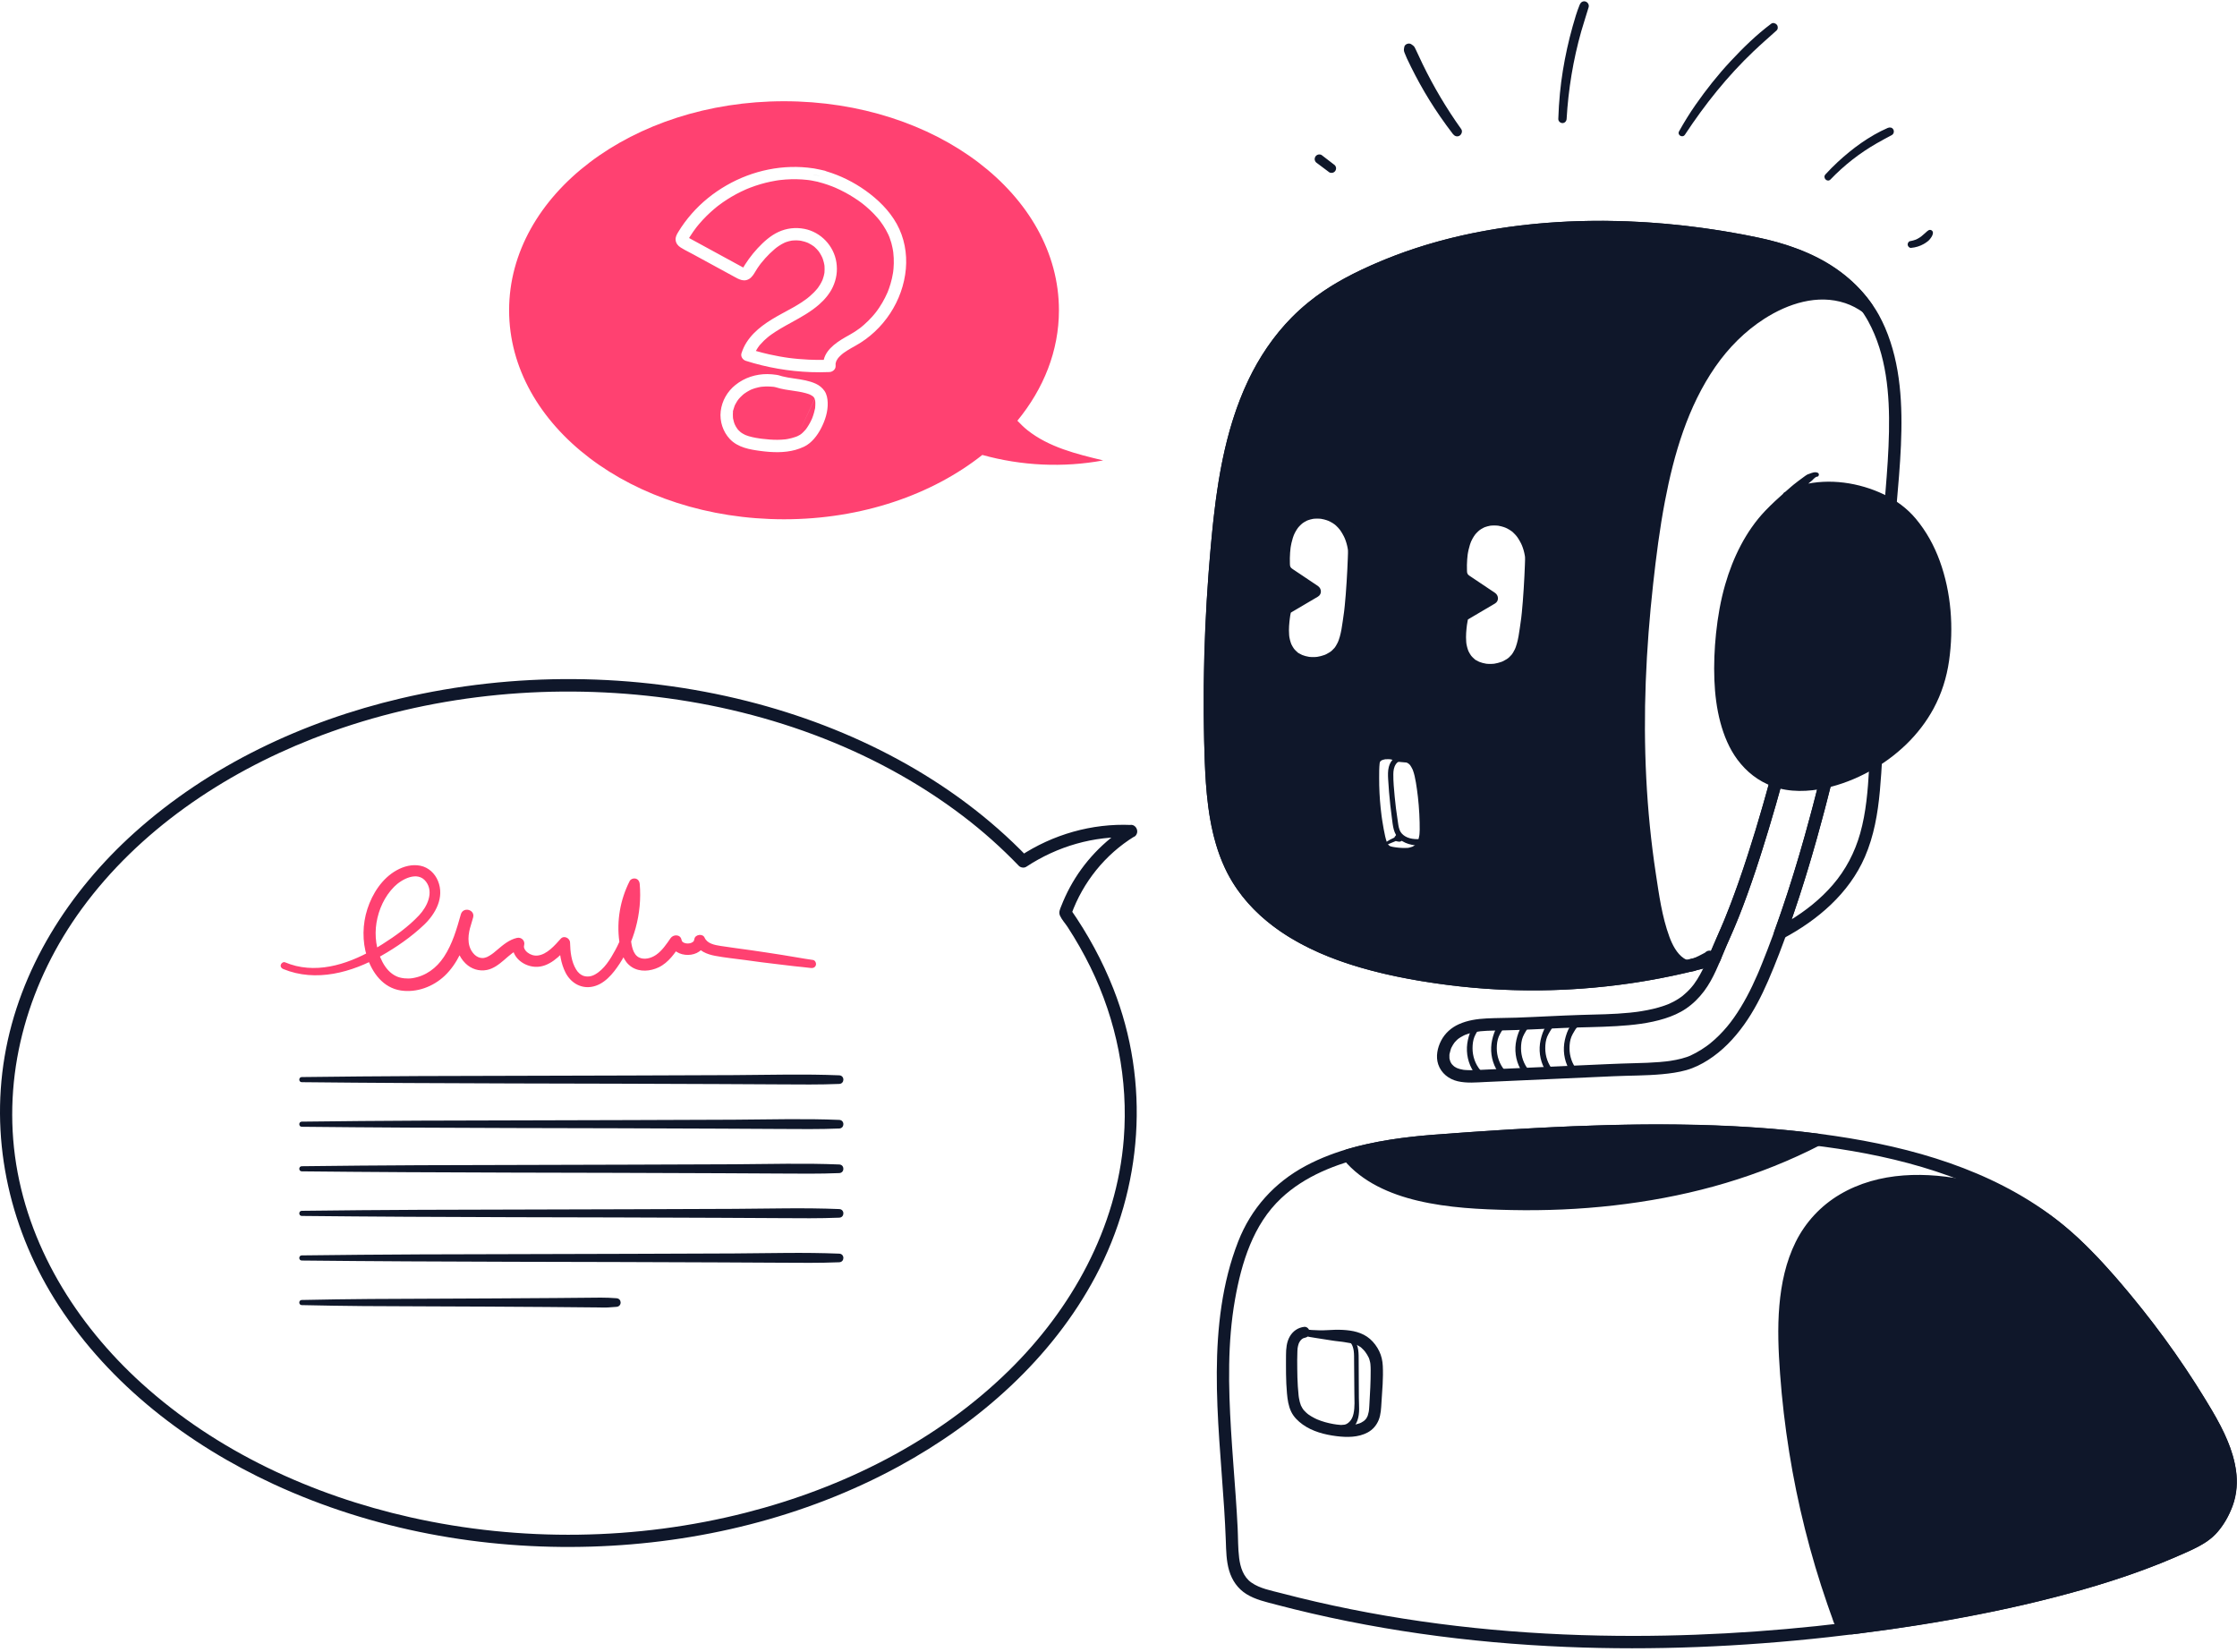 <svg width="409" height="302" viewBox="0 0 409 302" fill="none" xmlns="http://www.w3.org/2000/svg">
<path d="M404.456 257.895C400.138 250.589 395.248 243.628 389.843 237.085C384.934 231.143 379.743 225.404 373.359 221.017C361.409 212.807 346.936 209.135 332.735 207.282C315.657 205.054 298.315 205.296 281.152 206.198C276.559 206.44 271.969 206.736 267.381 207.059C263.776 207.313 260.165 207.538 256.579 208.004C250.435 208.804 244.256 210.184 238.749 213.12C233.008 216.18 228.749 220.908 226.381 226.967C223.421 234.537 222.515 242.748 222.472 250.826C222.428 259.154 223.283 267.447 223.816 275.748C223.942 277.715 224.05 279.682 224.12 281.652C224.185 283.49 224.205 285.371 224.737 287.149C225.266 288.918 226.307 290.431 227.886 291.415C229.52 292.435 231.478 292.862 233.319 293.347C250.646 297.912 268.512 300.339 286.404 301.079C302.365 301.739 318.364 301.053 334.238 299.297C349.081 297.654 363.91 295.204 378.333 291.286C384.923 289.495 391.434 287.375 397.711 284.674C400.684 283.395 403.79 282.199 405.84 279.575C408.194 276.562 409.333 272.823 408.845 269.018C408.333 265.021 406.471 261.33 404.456 257.895C403.719 256.64 401.763 257.777 402.502 259.037C404.498 262.439 406.493 266.213 406.698 270.234C406.876 273.718 405.316 277.563 402.53 279.749C401.365 280.664 399.881 281.233 398.541 281.846C397.157 282.479 395.756 283.077 394.343 283.643C391.342 284.845 388.29 285.92 385.21 286.903C371.516 291.273 357.291 293.992 343.068 295.944C328.438 297.951 313.668 299.042 298.9 299.063C281.476 299.087 264.024 297.61 246.93 294.178C242.679 293.325 238.451 292.352 234.256 291.254C232.428 290.775 230.358 290.414 228.786 289.304C227.321 288.269 226.771 286.512 226.557 284.806C226.331 283 226.373 281.152 226.284 279.336C226.189 277.404 226.065 275.474 225.93 273.545C225.647 269.504 225.314 265.465 225.072 261.421C224.596 253.484 224.412 245.419 225.803 237.558C226.995 230.827 229.118 223.862 234.234 219.06C238.555 215.002 244.257 212.785 249.95 211.458C256.643 209.897 263.536 209.577 270.369 209.115C287.911 207.929 305.557 207.197 323.111 208.557C336.918 209.627 351.042 211.969 363.621 218.018C369.858 221.017 375.635 224.944 380.454 229.932C386.163 235.842 391.375 242.253 396.064 248.998C398.335 252.263 400.479 255.614 402.502 259.037C403.243 260.29 405.199 259.153 404.456 257.895Z" fill="#0F172A"/>
<path d="M321.213 207.287C301.828 205.952 281.784 207.115 262.483 208.545C257.268 208.931 251.687 209.661 246.481 211.222C251.473 217.307 260.599 219.162 268.738 219.733C290.456 221.257 312.989 218.307 332.236 208.359C328.526 207.887 324.833 207.536 321.213 207.287Z" fill="#0F172A"/>
<path d="M321.213 206.156C311.319 205.478 301.39 205.446 291.481 205.758C281.651 206.068 271.827 206.687 262.022 207.449C256.681 207.864 251.325 208.598 246.18 210.131C245.311 210.39 245.144 211.373 245.681 212.022C249.055 216.102 254.155 218.303 259.199 219.499C264.783 220.823 270.606 221.091 276.323 221.21C282.564 221.339 288.816 221.08 295.019 220.373C301.195 219.67 307.324 218.545 313.319 216.896C319.321 215.245 325.185 213.071 330.785 210.349C331.463 210.02 332.137 209.681 332.807 209.336C333.248 209.108 333.454 208.522 333.327 208.059C333.184 207.538 332.737 207.292 332.236 207.228C328.573 206.764 324.896 206.411 321.213 206.156C320.603 206.114 320.082 206.706 320.082 207.287C320.082 207.934 320.601 208.376 321.213 208.418C324.896 208.673 328.573 209.026 332.236 209.49C332.046 208.788 331.855 208.085 331.665 207.382C326.324 210.137 320.724 212.35 314.967 214.069C309.188 215.795 303.26 217.04 297.283 217.833C291.196 218.639 285.05 218.999 278.91 218.978C275.87 218.968 272.831 218.864 269.797 218.672C267.103 218.501 264.575 218.258 261.987 217.778C259.496 217.316 256.821 216.609 254.606 215.665C253.456 215.175 252.338 214.6 251.282 213.931C250.222 213.26 249.431 212.652 248.524 211.772C248.085 211.345 247.671 210.894 247.281 210.422L246.782 212.312C251.288 210.97 255.952 210.246 260.629 209.827C265.435 209.397 270.259 209.108 275.075 208.809C284.948 208.198 294.838 207.781 304.732 207.835C310.23 207.865 315.727 208.042 321.213 208.418C321.823 208.46 322.344 207.868 322.344 207.287C322.344 206.64 321.825 206.198 321.213 206.156Z" fill="#0F172A"/>
<path d="M332.179 86.771C330.898 86.369 323.749 93.81 322.896 94.847C316.629 102.47 314.705 112.823 314.787 122.691C314.849 130.086 316.721 138.658 323.382 141.871C327.237 143.731 331.836 143.265 335.908 141.949C344.09 139.305 351.282 133.059 354.008 124.904C354.99 121.966 355.39 118.858 355.477 115.762C355.685 108.364 353.943 100.598 349.015 95.076C344.088 89.554 333.394 87.388 326.825 90.797" fill="#0F172A"/>
<path d="M332.371 86.443C331.867 86.182 331.205 86.455 330.725 86.651H331.078C330.616 86.516 330.128 86.957 329.766 87.21C329.424 87.449 329.09 87.698 328.759 87.953C328.544 88.118 328.33 88.285 328.118 88.454C328.074 88.489 327.804 88.69 327.981 88.56C327.832 88.67 327.695 88.794 327.554 88.914C327.174 89.238 326.798 89.566 326.425 89.898C325.165 91.019 323.906 92.163 322.742 93.383C319.202 97.095 316.836 101.961 315.427 106.851C314.587 109.768 314.066 112.769 313.751 115.786C313.457 118.614 313.336 121.48 313.448 124.322C313.551 126.921 313.869 129.54 314.541 132.056C315.183 134.459 316.16 136.85 317.651 138.856C319.317 141.098 321.479 142.807 324.118 143.763C327.21 144.883 330.638 144.753 333.808 144.061C336.614 143.449 339.346 142.363 341.861 140.984C344.277 139.659 346.534 138.002 348.516 136.088C350.492 134.179 352.204 131.965 353.514 129.548C354.988 126.827 355.919 123.866 356.355 120.805C357.219 114.744 356.758 108.333 354.656 102.556C353.631 99.742 352.189 97.116 350.265 94.817C348.682 92.925 346.664 91.448 344.444 90.386C339.904 88.215 334.476 87.402 329.556 88.641C329.016 88.776 328.479 88.936 327.961 89.139C327.39 89.364 326.871 89.672 326.33 89.951C325.873 90.186 325.701 90.864 325.978 91.293C326.278 91.759 326.831 91.896 327.32 91.644L327.388 91.609C327.216 91.686 327.264 91.667 327.532 91.551C327.329 91.632 327.463 91.58 327.507 91.563C327.626 91.516 327.745 91.469 327.866 91.424C328.134 91.325 328.407 91.241 328.677 91.146C329.204 90.961 329.74 90.803 330.284 90.675C330.548 90.614 330.814 90.558 331.08 90.51C331.229 90.483 331.377 90.458 331.526 90.435C331.594 90.424 331.662 90.414 331.73 90.404C331.98 90.366 331.539 90.425 331.77 90.399C332.354 90.331 332.937 90.282 333.524 90.263C334.121 90.244 334.719 90.251 335.315 90.283C335.602 90.298 335.889 90.319 336.175 90.346C336.318 90.359 336.462 90.374 336.605 90.39C336.691 90.399 336.777 90.409 336.863 90.42C336.907 90.425 337.203 90.469 336.915 90.426C338.12 90.607 339.308 90.855 340.474 91.209C341.052 91.383 341.623 91.582 342.184 91.803C342.317 91.855 342.449 91.909 342.58 91.964C342.318 91.856 342.712 92.022 342.785 92.054C343.068 92.181 343.349 92.314 343.626 92.453C344.147 92.714 344.657 92.999 345.152 93.307C345.384 93.451 345.612 93.601 345.836 93.756C345.948 93.833 346.058 93.911 346.167 93.991C346.233 94.038 346.298 94.086 346.362 94.135C346.401 94.164 346.618 94.34 346.392 94.156C347.31 94.9 348.129 95.711 348.874 96.63C348.937 96.707 348.999 96.786 349.061 96.864C349.085 96.894 349.19 97.032 349.07 96.874C349.17 97.007 349.27 97.139 349.368 97.274C349.583 97.568 349.791 97.868 349.991 98.173C350.374 98.755 350.729 99.354 351.058 99.967C351.388 100.58 351.69 101.209 351.968 101.848C351.979 101.874 352.107 102.179 352.011 101.946C352.036 102.007 352.062 102.069 352.087 102.13C352.15 102.284 352.211 102.439 352.271 102.594C352.403 102.936 352.528 103.281 352.647 103.628C353.103 104.963 353.459 106.327 353.709 107.716C353.768 108.048 353.823 108.381 353.873 108.715C353.888 108.816 353.902 108.916 353.917 109.016C353.924 109.067 353.947 109.248 353.915 109.005C353.941 109.205 353.966 109.406 353.989 109.607C354.07 110.311 354.13 111.017 354.17 111.724C354.25 113.146 354.254 114.574 354.19 115.997C354.152 116.821 354.093 117.644 354.005 118.465C353.984 118.66 353.962 118.856 353.938 119.051C353.939 119.045 353.89 119.428 353.916 119.226C353.943 119.024 353.891 119.405 353.892 119.4C353.83 119.826 353.76 120.251 353.681 120.675C353.392 122.227 352.981 123.758 352.415 125.232C352.359 125.376 352.303 125.52 352.244 125.663C352.215 125.734 352.185 125.805 352.156 125.877C352.078 126.067 352.298 125.552 352.172 125.839C352.036 126.148 351.898 126.457 351.751 126.761C351.471 127.342 351.168 127.911 350.843 128.467C350.517 129.023 350.17 129.567 349.803 130.097C349.628 130.35 349.448 130.599 349.265 130.845C349.219 130.907 349.172 130.968 349.126 131.029C348.988 131.211 349.012 131.043 349.156 130.99C349.058 131.026 348.877 131.342 348.812 131.423C347.994 132.426 347.113 133.378 346.167 134.264C345.693 134.708 345.204 135.136 344.7 135.547C344.58 135.645 344.46 135.742 344.338 135.839C344.29 135.877 344.241 135.915 344.192 135.954C343.932 136.159 344.461 135.751 344.196 135.95C343.923 136.155 343.649 136.359 343.37 136.556C342.306 137.31 341.192 137.995 340.039 138.605C339.462 138.91 338.876 139.197 338.281 139.464C338.139 139.528 337.997 139.59 337.855 139.652C337.8 139.675 337.737 139.697 337.684 139.725C338.057 139.53 337.785 139.681 337.694 139.719C337.379 139.848 337.061 139.972 336.741 140.09C335.391 140.59 334.005 140.999 332.591 141.276C332.237 141.345 331.881 141.403 331.525 141.458C331.252 141.501 331.561 141.458 331.6 141.449C331.496 141.471 331.384 141.477 331.279 141.489C331.064 141.513 330.85 141.534 330.635 141.551C329.888 141.612 329.138 141.633 328.39 141.6C328.036 141.584 327.685 141.551 327.332 141.515C327.061 141.488 327.374 141.527 327.412 141.528C327.309 141.524 327.2 141.497 327.098 141.481C326.89 141.447 326.682 141.408 326.475 141.364C326.131 141.292 325.79 141.205 325.453 141.104C325.098 140.997 324.681 140.898 324.356 140.715C324.391 140.734 324.657 140.85 324.414 140.738C324.317 140.693 324.219 140.65 324.123 140.603C323.996 140.543 323.869 140.48 323.744 140.414C323.473 140.272 323.208 140.12 322.949 139.958C322.716 139.812 322.489 139.658 322.268 139.497C322.224 139.465 322.181 139.432 322.137 139.4C321.892 139.221 322.408 139.619 322.174 139.428C322.048 139.325 321.921 139.223 321.798 139.117C321.369 138.746 320.966 138.345 320.59 137.92C320.412 137.718 320.253 137.495 320.072 137.296C320.085 137.31 320.289 137.585 320.15 137.395C320.101 137.33 320.052 137.265 320.004 137.199C319.908 137.067 319.814 136.933 319.722 136.797C319.398 136.319 319.102 135.823 318.831 135.313C318.7 135.067 318.575 134.818 318.456 134.566C318.396 134.44 318.338 134.312 318.281 134.185C318.258 134.133 318.235 134.082 318.212 134.03C318.19 133.979 318.168 133.927 318.146 133.875C318.235 134.088 318.25 134.123 318.192 133.983C317.747 132.875 317.381 131.743 317.096 130.584C316.949 129.988 316.823 129.387 316.712 128.784C316.656 128.481 316.605 128.178 316.558 127.873C316.535 127.728 316.514 127.583 316.493 127.438C316.485 127.38 316.478 127.322 316.469 127.264C316.534 127.698 316.48 127.34 316.467 127.243C316.143 124.668 316.103 122.065 316.187 119.474C316.233 118.037 316.326 116.602 316.474 115.173C316.509 114.832 316.547 114.492 316.588 114.153C316.609 113.983 316.631 113.813 316.652 113.644C316.679 113.432 316.606 113.972 316.653 113.638C316.67 113.519 316.687 113.401 316.704 113.282C316.807 112.572 316.924 111.864 317.057 111.158C317.581 108.384 318.353 105.65 319.409 103.029C319.471 102.874 319.535 102.719 319.6 102.564C319.485 102.838 319.617 102.526 319.634 102.486C319.668 102.409 319.702 102.332 319.736 102.255C319.878 101.933 320.025 101.612 320.178 101.294C320.482 100.659 320.807 100.034 321.152 99.42C321.844 98.189 322.619 97.007 323.476 95.885C323.334 96.071 323.539 95.805 323.551 95.789C323.593 95.736 323.635 95.682 323.678 95.629C323.697 95.606 323.716 95.582 323.736 95.558C323.794 95.487 323.854 95.418 323.914 95.349C324.083 95.155 324.255 94.964 324.428 94.774C324.479 94.718 324.529 94.662 324.58 94.607C324.612 94.573 324.647 94.539 324.678 94.504L324.848 94.284L324.739 94.427C324.85 94.394 325.042 94.087 325.12 94C325.395 93.693 325.673 93.388 325.952 93.085C327.209 91.722 328.502 90.387 329.847 89.112C330.127 88.848 330.41 88.587 330.702 88.336C330.837 88.219 330.975 88.105 331.113 87.992C331.144 87.967 331.175 87.941 331.207 87.918C331.066 88.021 331.161 87.956 331.197 87.932C331.442 87.766 331.533 87.581 331.565 87.291L331.37 87.76C331.474 87.655 331.581 87.551 331.692 87.453C331.74 87.41 331.789 87.37 331.838 87.329C331.888 87.287 331.748 87.394 331.824 87.34C331.849 87.321 331.874 87.302 331.9 87.285C331.939 87.258 331.979 87.234 332.019 87.209C332.052 87.188 332.202 87.118 332.066 87.177C332.095 87.165 332.133 87.149 332.164 87.146C332.173 87.146 332.075 87.144 332.179 87.151C332.555 87.18 332.698 86.613 332.371 86.443Z" fill="#0F172A"/>
<path d="M323.732 142.147C321.977 148.568 320.065 154.954 317.873 161.241C317.365 162.696 316.84 164.146 316.29 165.587C316.026 166.279 315.755 166.969 315.477 167.656C315.357 167.953 315.235 168.25 315.111 168.547C315.081 168.619 315.05 168.692 315.02 168.764C314.947 168.938 315.125 168.518 315.006 168.795C314.934 168.964 314.862 169.133 314.789 169.301C314.19 170.681 313.567 172.047 312.991 173.436C312.857 173.758 312.725 174.079 312.591 174.401C312.525 174.56 312.458 174.718 312.392 174.877C312.487 174.65 312.355 174.963 312.346 174.985C312.306 175.079 312.266 175.173 312.225 175.266C311.94 175.927 311.644 176.582 311.322 177.226C311.008 177.853 310.67 178.468 310.294 179.061C310.121 179.333 309.941 179.601 309.751 179.862C309.694 179.941 309.635 180.018 309.578 180.096C309.703 179.925 309.604 180.063 309.577 180.097C309.455 180.248 309.333 180.399 309.205 180.546C308.727 181.097 308.201 181.599 307.635 182.06C307.467 182.197 307.585 182.1 307.622 182.072C307.539 182.135 307.456 182.196 307.372 182.257C307.23 182.359 307.085 182.458 306.938 182.554C306.632 182.754 306.318 182.941 305.994 183.112C305.722 183.256 305.443 183.385 305.163 183.513C304.877 183.643 305.379 183.429 305.085 183.546C305.011 183.575 304.937 183.605 304.863 183.634C304.683 183.704 304.502 183.771 304.319 183.835C303.641 184.072 302.948 184.268 302.249 184.434C301.537 184.603 300.817 184.742 300.095 184.858C299.92 184.887 299.745 184.913 299.57 184.939C299.464 184.954 299.359 184.969 299.254 184.984C299.471 184.954 299.238 184.986 299.184 184.993C298.778 185.045 298.371 185.092 297.964 185.133C294.999 185.434 292.023 185.45 289.048 185.541C285.109 185.662 281.175 185.903 277.236 186.04C275.417 186.103 273.593 186.088 271.775 186.183C270.046 186.272 268.331 186.522 266.74 187.232C265.353 187.851 264.192 188.881 263.489 190.237C262.812 191.542 262.477 193.147 262.956 194.577C263.498 196.196 264.883 197.287 266.523 197.668C268.171 198.052 269.892 197.879 271.564 197.804C275.473 197.628 279.382 197.452 283.291 197.276C287.2 197.1 291.109 196.924 295.018 196.748C297.959 196.615 300.911 196.651 303.845 196.38C305.351 196.241 306.871 196.041 308.329 195.627C309.741 195.227 311.074 194.564 312.309 193.776C314.917 192.111 317.061 189.862 318.856 187.358C320.642 184.866 322.052 182.121 323.27 179.313C324.694 176.033 325.958 172.68 327.151 169.31C329.631 162.304 331.736 155.17 333.626 147.984C334.078 146.263 334.518 144.539 334.947 142.813C335.16 141.957 334.402 141.223 333.556 141.421C332.066 141.769 330.82 141.955 329.288 141.967C328.929 141.97 328.57 141.961 328.212 141.94C328.023 141.929 327.834 141.915 327.646 141.896C327.562 141.888 327.479 141.879 327.396 141.87C327.362 141.866 327.203 141.847 327.322 141.863C326.576 141.763 325.84 141.587 325.124 141.357C324.56 141.176 323.864 141.569 323.732 142.147C323.591 142.766 323.919 143.344 324.523 143.538C327.642 144.541 331.004 144.34 334.157 143.603C333.693 143.139 333.23 142.675 332.766 142.211C331.002 149.307 329.059 156.361 326.798 163.315C325.677 166.763 324.478 170.187 323.174 173.57C322.848 174.417 322.516 175.26 322.176 176.101C322.02 176.49 321.861 176.877 321.701 177.265C321.674 177.33 321.647 177.395 321.62 177.461C321.613 177.476 321.478 177.8 321.569 177.583C321.486 177.78 321.402 177.976 321.317 178.172C320.719 179.549 320.076 180.907 319.365 182.23C318.658 183.544 317.886 184.824 317.025 186.044C316.244 187.15 315.394 188.191 314.318 189.267C313.804 189.779 313.266 190.267 312.703 190.724C312.622 190.789 312.541 190.854 312.46 190.918C312.288 191.054 312.406 190.959 312.443 190.931C312.291 191.046 312.139 191.159 311.984 191.27C311.674 191.491 311.358 191.704 311.035 191.906C310.412 192.296 309.765 192.65 309.098 192.96C309.031 192.991 308.963 193.021 308.895 193.052C309.16 192.93 308.893 193.052 308.845 193.071C308.707 193.126 308.568 193.177 308.429 193.226C308.108 193.337 307.783 193.434 307.454 193.52C306.784 193.697 306.101 193.828 305.416 193.933C305.348 193.943 305.28 193.953 305.212 193.963C305.183 193.967 304.843 194.012 305.102 193.979C304.929 194.001 304.756 194.022 304.582 194.042C304.195 194.086 303.808 194.123 303.42 194.155C301.943 194.276 300.46 194.324 298.978 194.36C295.622 194.443 292.269 194.609 288.914 194.76C285.028 194.935 281.142 195.11 277.256 195.285C275.336 195.372 273.416 195.458 271.495 195.545C270.64 195.583 269.784 195.639 268.927 195.642C268.571 195.643 268.214 195.633 267.859 195.603C267.754 195.595 267.648 195.584 267.543 195.571C267.591 195.577 267.754 195.607 267.532 195.567C267.328 195.53 267.125 195.491 266.924 195.436C266.76 195.392 266.6 195.337 266.44 195.279C266.672 195.363 266.37 195.245 266.341 195.23C266.281 195.2 266.221 195.169 266.163 195.136C266.075 195.086 265.991 195.031 265.906 194.976C265.728 194.863 265.851 194.94 265.89 194.971C265.734 194.846 265.602 194.702 265.464 194.558C265.261 194.348 265.565 194.741 265.416 194.496C265.385 194.445 265.35 194.396 265.318 194.345C265.272 194.268 265.233 194.189 265.19 194.111C265.092 193.932 265.182 194.1 265.197 194.14C265.141 193.99 265.091 193.838 265.054 193.682C265.037 193.611 265.025 193.54 265.01 193.468C264.958 193.214 265.012 193.661 265.008 193.422C265.005 193.259 264.994 193.099 265.001 192.937C265.004 192.862 265.012 192.789 265.016 192.715C265.033 192.433 264.967 192.87 265.017 192.704C265.113 192.384 265.168 192.058 265.277 191.739C265.297 191.679 265.383 191.488 265.284 191.711C265.315 191.641 265.347 191.571 265.381 191.502C265.455 191.35 265.535 191.202 265.622 191.057C265.701 190.926 265.79 190.802 265.874 190.674C265.9 190.633 266.004 190.504 265.86 190.685C265.926 190.602 265.993 190.521 266.063 190.443C266.171 190.321 266.284 190.204 266.403 190.092C266.464 190.035 266.8 189.768 266.572 189.935C266.89 189.703 267.227 189.501 267.58 189.326C267.646 189.294 267.714 189.263 267.781 189.231C268.102 189.076 267.586 189.297 267.92 189.171C268.093 189.105 268.267 189.041 268.444 188.984C268.836 188.859 269.236 188.759 269.639 188.681C270.351 188.542 270.969 188.485 271.833 188.442C272.671 188.4 273.51 188.396 274.349 188.381C278.199 188.31 282.044 188.087 285.891 187.922C289.105 187.784 292.327 187.782 295.538 187.588C298.515 187.409 301.554 187.091 304.408 186.187C305.759 185.759 307.081 185.189 308.256 184.39C309.545 183.514 310.626 182.441 311.561 181.199C313.303 178.881 314.306 176.103 315.416 173.452C315.443 173.387 315.471 173.322 315.498 173.257C315.407 173.474 315.544 173.149 315.55 173.134C315.62 172.969 315.691 172.805 315.762 172.641C315.918 172.283 316.078 171.927 316.24 171.572C316.5 171.002 316.752 170.428 316.996 169.851C317.565 168.51 318.105 167.159 318.621 165.797C320.926 159.703 322.862 153.466 324.663 147.207C325.09 145.723 325.507 144.237 325.914 142.748C326.07 142.178 325.72 141.493 325.124 141.357C324.527 141.221 323.899 141.536 323.732 142.147Z" fill="#0F172A"/>
<path d="M288.224 186.803C287.693 186.754 287.317 187.263 287.061 187.654C286.821 188.021 286.636 188.41 286.487 188.823C286.182 189.669 285.974 190.55 285.935 191.451C285.855 193.277 286.422 195.075 287.569 196.499C287.77 196.748 288.198 196.708 288.407 196.499C288.647 196.259 288.617 195.904 288.407 195.661C287.45 194.555 286.958 193.086 286.959 191.631C286.96 190.928 287.044 190.165 287.315 189.51C287.457 189.168 287.649 188.842 287.839 188.525C288.004 188.249 288.184 187.888 288.479 187.743C288.969 187.502 288.675 186.844 288.224 186.803Z" fill="#0F172A"/>
<path d="M283.792 186.803C283.261 186.754 282.885 187.263 282.629 187.654C282.389 188.021 282.204 188.41 282.055 188.823C281.75 189.669 281.542 190.55 281.503 191.451C281.423 193.277 281.99 195.075 283.137 196.499C283.338 196.748 283.766 196.708 283.975 196.499C284.215 196.259 284.184 195.904 283.975 195.661C283.018 194.555 282.526 193.086 282.527 191.631C282.528 190.928 282.612 190.165 282.883 189.51C283.025 189.168 283.217 188.842 283.407 188.525C283.572 188.249 283.752 187.888 284.047 187.743C284.537 187.502 284.243 186.844 283.792 186.803Z" fill="#0F172A"/>
<path d="M279.36 186.803C278.829 186.754 278.453 187.263 278.197 187.654C277.957 188.021 277.771 188.41 277.623 188.823C277.318 189.669 277.11 190.55 277.071 191.451C276.991 193.277 277.557 195.075 278.705 196.499C278.906 196.748 279.333 196.708 279.542 196.499C279.782 196.259 279.752 195.904 279.542 195.661C278.586 194.555 278.094 193.086 278.095 191.631C278.096 190.928 278.18 190.165 278.451 189.51C278.593 189.168 278.785 188.842 278.975 188.525C279.14 188.249 279.319 187.888 279.614 187.743C280.105 187.502 279.811 186.844 279.36 186.803Z" fill="#0F172A"/>
<path d="M274.927 186.803C274.397 186.754 274.021 187.263 273.765 187.654C273.524 188.021 273.339 188.41 273.19 188.823C272.885 189.669 272.678 190.55 272.639 191.451C272.559 193.277 273.125 195.075 274.273 196.499C274.474 196.748 274.901 196.708 275.11 196.499C275.35 196.259 275.32 195.904 275.11 195.661C274.153 194.555 273.662 193.086 273.663 191.631C273.663 190.928 273.748 190.165 274.019 189.51C274.161 189.168 274.352 188.842 274.542 188.525C274.708 188.249 274.887 187.888 275.182 187.743C275.673 187.502 275.378 186.844 274.927 186.803Z" fill="#0F172A"/>
<path d="M270.495 186.803C269.964 186.754 269.589 187.263 269.333 187.654C269.092 188.021 268.907 188.41 268.758 188.823C268.453 189.669 268.246 190.55 268.206 191.451C268.127 193.277 268.693 195.075 269.841 196.499C270.041 196.748 270.469 196.708 270.678 196.499C270.918 196.259 270.888 195.904 270.678 195.661C269.721 194.555 269.23 193.086 269.231 191.631C269.231 190.928 269.316 190.165 269.587 189.51C269.728 189.168 269.92 188.842 270.11 188.525C270.275 188.249 270.455 187.888 270.75 187.743C271.24 187.502 270.946 186.844 270.495 186.803Z" fill="#0F172A"/>
<path d="M321.708 44.636C297.365 39.443 268.445 39.938 246.102 52.023C229.514 60.996 224.713 77.799 222.821 96.564C221.425 110.419 220.945 124.366 221.389 138.284C221.628 145.794 222.224 153.602 225.973 160.113C231.697 170.057 243.452 174.787 254.668 177.206C273.458 181.259 293.212 180.77 311.779 175.791C312.609 175.568 311.616 175.315 312.447 175.065C312.012 175.603 312.905 174.551 312.447 175.065C308.983 176.813 308.012 177.544 305.628 174.483C303.243 171.421 302.168 163.36 301.576 159.525C298.475 139.437 299.34 118.901 302.111 98.765C304.295 82.882 308.839 65.391 322.495 56.992C326.055 54.802 330.203 53.358 334.372 53.661C336.831 53.84 339.27 54.718 341.256 56.16C336.805 49.775 329.583 46.316 321.708 44.636ZM246.794 112.419C246.347 115.386 246.205 118.584 243.686 120.213C241.167 121.842 237.348 121.6 235.604 119.159C234.213 117.211 234.448 114.576 234.814 112.21C234.861 111.91 234.913 111.599 235.09 111.352C235.248 111.13 235.491 110.986 235.725 110.847C237.278 109.932 238.832 109.016 240.386 108.101C238.891 107.1 237.395 106.099 235.9 105.097C235.565 104.873 235.22 104.639 235.006 104.298C234.737 103.872 234.71 103.342 234.701 102.839C234.645 99.853 235.137 96.483 237.538 94.707C239.711 93.102 242.99 93.443 245.011 95.234C246.479 96.535 247.465 98.783 247.597 100.786C247.503 104.463 247.15 110.047 246.794 112.419ZM259.532 155.262C258.316 156.398 256.416 156.225 254.77 155.979C254.376 155.92 253.973 155.858 253.619 155.676C252.685 155.197 252.345 154.053 252.129 153.026C251.223 148.724 250.873 144.305 251.089 139.914C251.109 139.504 251.137 139.08 251.329 138.718C251.646 138.117 252.344 137.814 253.015 137.708C253.963 137.557 254.958 137.715 255.813 138.152L257.329 138.286C258.932 138.677 259.572 140.58 259.865 142.204C260.401 145.172 260.681 148.186 260.702 151.203C260.712 152.654 260.592 154.271 259.532 155.262ZM279.169 113.673C278.723 116.64 278.581 119.838 276.062 121.467C273.543 123.095 269.723 122.854 267.98 120.413C266.589 118.465 266.824 115.83 267.19 113.464C267.237 113.164 267.289 112.852 267.466 112.606C267.625 112.384 267.866 112.239 268.101 112.101C269.654 111.185 271.208 110.27 272.761 109.354C271.266 108.353 269.771 107.352 268.276 106.351C267.941 106.127 267.596 105.893 267.382 105.552C267.113 105.126 267.086 104.596 267.077 104.093C267.02 101.106 267.513 97.736 269.914 95.961C272.087 94.355 275.365 94.697 277.387 96.488C278.856 97.789 279.84 100.037 279.973 102.039C279.879 105.716 279.526 111.301 279.169 113.673Z" fill="#0F172A"/>
<path d="M322.008 43.545C312.773 41.582 303.336 40.482 293.893 40.38C284.35 40.278 274.746 41.198 265.468 43.475C260.875 44.603 256.377 46.082 252.023 47.93C247.993 49.64 244.019 51.619 240.509 54.257C234.144 59.041 229.631 65.586 226.742 72.959C223.696 80.732 222.425 89.081 221.612 97.349C220.502 108.636 220.002 119.982 220.113 131.323C220.165 136.602 220.209 141.933 220.874 147.176C221.495 152.068 222.713 156.94 225.296 161.191C229.822 168.642 237.672 173.157 245.72 175.923C250.123 177.436 254.684 178.456 259.268 179.247C264.574 180.163 269.941 180.737 275.321 180.954C286.143 181.391 297.035 180.392 307.597 177.991C308.855 177.706 310.108 177.399 311.356 177.073C311.891 176.934 312.518 176.839 312.917 176.419C313.103 176.222 313.213 175.975 313.247 175.71C313.268 175.548 313.253 175.51 313.242 175.349C313.21 174.891 313.25 175.397 313.2 175.553L312.909 176.053C312.702 176.172 312.694 176.188 312.883 176.099C313.024 176.053 313.145 175.975 313.247 175.865C313.294 175.819 313.334 175.766 313.38 175.72L311.489 174.62C311.619 174.053 311.85 174.082 311.635 174.298C311.597 174.336 311.565 174.38 311.528 174.42L312.027 174.129L312.024 174.13L313.302 175.791C313.158 175.975 313.14 175.999 313.247 175.865C314.038 174.882 313.075 173.482 311.877 174.088C311.027 174.518 310.177 175.026 309.265 175.314C309.108 175.364 308.947 175.41 308.784 175.437C308.59 175.47 308.933 175.43 308.744 175.441C308.652 175.446 308.561 175.448 308.469 175.443C308.422 175.441 308.259 175.403 308.447 175.442C308.378 175.428 308.298 175.413 308.234 175.387C308.213 175.378 308.04 175.308 308.186 175.373C308.074 175.323 307.966 175.257 307.864 175.189C306.581 174.336 305.746 172.687 305.219 171.248C303.867 167.559 303.332 163.591 302.744 159.725C300.978 148.108 300.451 136.361 300.899 124.623C301.127 118.652 301.594 112.691 302.25 106.753C302.809 101.688 303.455 96.623 304.41 91.616C306.051 83.02 308.59 74.309 313.628 67.043C316.023 63.59 319.038 60.544 322.583 58.272C326.904 55.502 332.31 53.728 337.372 55.417C338.562 55.814 339.665 56.409 340.685 57.136C341.594 57.785 342.872 56.498 342.233 55.589C337.493 48.853 329.879 45.241 322.008 43.545C320.589 43.239 319.982 45.42 321.407 45.727C328.656 47.288 335.891 50.494 340.279 56.731L341.827 55.183C332.612 48.616 320.722 55.097 314.286 62.529C308.217 69.537 304.973 78.539 302.964 87.468C301.858 92.384 301.133 97.371 300.505 102.368C299.728 108.554 299.142 114.765 298.805 120.991C298.13 133.436 298.476 145.942 300.256 158.287C300.857 162.452 301.404 166.702 302.66 170.73C303.627 173.831 305.984 178.873 310.055 177.432C311.083 177.068 312.049 176.532 313.019 176.041C312.562 175.449 312.105 174.857 311.648 174.265C311.546 174.391 311.444 174.518 311.348 174.65C310.766 175.451 311.732 176.603 312.626 176.311C313.042 176.175 313.569 175.664 313.671 175.221C313.918 174.146 312.602 173.292 311.78 174.12C311.734 174.167 311.691 174.216 311.648 174.265L312.147 173.974C311.682 174.144 311.287 174.339 311.075 174.817C310.997 174.994 310.959 175.141 310.961 175.346C310.967 176.122 310.976 175.468 311.026 175.318L311.317 174.819C311.571 174.561 311.427 174.745 311.238 174.765C311.087 174.78 310.895 174.855 310.755 174.892C310.473 174.966 310.191 175.038 309.909 175.11C309.223 175.284 308.536 175.451 307.847 175.613C306.592 175.908 305.332 176.183 304.067 176.437C301.516 176.951 298.947 177.385 296.367 177.73C291.172 178.425 285.928 178.773 280.687 178.791C270.636 178.825 260.441 177.718 250.726 175.087C242.932 172.977 235.029 169.567 229.639 163.337C223.31 156.022 222.729 146.063 222.478 136.84C222.178 125.853 222.453 114.85 223.3 103.892C223.968 95.252 224.83 86.538 227.327 78.205C229.458 71.092 232.902 64.344 238.267 59.124C241.139 56.33 244.448 54.128 248.003 52.298C251.98 50.251 256.139 48.581 260.405 47.239C269.198 44.472 278.38 43.086 287.579 42.73C296.722 42.375 305.909 43.004 314.933 44.5C317.1 44.86 319.258 45.27 321.407 45.727C322.827 46.029 323.434 43.848 322.008 43.545Z" fill="#0F172A"/>
<path d="M245.703 112.119C245.558 113.091 245.446 114.069 245.27 115.036C245.187 115.492 245.089 115.945 244.963 116.391C244.904 116.601 244.838 116.809 244.765 117.014C244.726 117.122 244.682 117.228 244.643 117.336C244.743 117.063 244.596 117.434 244.567 117.494C244.475 117.683 244.374 117.869 244.263 118.048C244.204 118.143 244.142 118.237 244.077 118.328C244.045 118.374 244.011 118.419 243.978 118.464C244.063 118.35 244.055 118.365 243.969 118.466C243.83 118.629 243.681 118.783 243.522 118.926C243.468 118.975 243.203 119.183 243.412 119.029C243.315 119.101 243.217 119.171 243.115 119.236C242.93 119.356 242.738 119.466 242.541 119.565C242.455 119.608 242.364 119.645 242.279 119.689C242.138 119.762 242.469 119.621 242.319 119.672C242.254 119.695 242.19 119.723 242.125 119.747C241.705 119.9 241.274 120.005 240.834 120.078C240.627 120.113 241.032 120.058 240.762 120.085C240.651 120.096 240.541 120.105 240.43 120.111C240.209 120.122 239.987 120.123 239.766 120.113C239.656 120.108 239.546 120.098 239.436 120.089C239.142 120.066 239.577 120.119 239.37 120.084C239.141 120.045 238.915 120.001 238.691 119.94C238.495 119.887 238.305 119.82 238.115 119.751C237.918 119.679 238.138 119.769 238.162 119.772C238.122 119.766 238.048 119.72 238.016 119.705C237.908 119.653 237.801 119.598 237.696 119.539C237.559 119.461 237.282 119.347 237.193 119.213C237.205 119.231 237.393 119.379 237.233 119.243C237.192 119.208 237.151 119.175 237.111 119.14C237.03 119.069 236.952 118.995 236.876 118.919C236.8 118.843 236.727 118.763 236.657 118.682C236.626 118.645 236.573 118.596 236.553 118.556C236.565 118.581 236.696 118.761 236.581 118.588C236.434 118.369 236.294 118.151 236.175 117.915C236.146 117.857 236.119 117.798 236.091 117.74C236.07 117.695 236.022 117.541 236.092 117.742C236.055 117.635 236.012 117.53 235.977 117.423C235.891 117.16 235.824 116.892 235.771 116.621C235.759 116.557 235.749 116.492 235.737 116.428C235.734 116.409 235.708 116.246 235.729 116.383C235.751 116.531 235.722 116.323 235.718 116.288C235.711 116.222 235.705 116.156 235.699 116.09C235.675 115.807 235.665 115.523 235.664 115.239C235.664 114.713 235.698 114.187 235.753 113.664C235.768 113.512 235.786 113.361 235.805 113.209C235.813 113.142 235.822 113.075 235.83 113.007C235.809 113.173 235.824 113.056 235.838 112.957C235.879 112.676 235.909 112.387 235.981 112.111C235.982 112.106 236.02 111.93 236.041 111.918C236.091 111.889 235.792 112.223 236.023 111.999C236.033 111.989 236.162 111.891 236.066 111.959C235.956 112.036 236.186 111.889 236.208 111.876C236.517 111.688 236.832 111.508 237.143 111.325C238.414 110.575 239.686 109.827 240.957 109.077C241.721 108.627 241.652 107.59 240.957 107.124C239.461 106.123 237.964 105.126 236.471 104.121C236.415 104.083 236.359 104.046 236.303 104.007C236.279 103.991 236.029 103.784 236.208 103.942C236.157 103.897 236.106 103.854 236.058 103.807C236.018 103.768 235.876 103.536 235.983 103.727C235.957 103.681 235.864 103.412 235.929 103.637C235.911 103.573 235.895 103.508 235.876 103.445C235.788 103.145 235.879 103.66 235.856 103.346C235.848 103.245 235.841 103.143 235.837 103.041C235.812 102.368 235.827 101.689 235.875 101.017C235.897 100.711 235.927 100.406 235.966 100.101C235.929 100.394 235.971 100.086 235.978 100.038C235.99 99.963 236.002 99.888 236.016 99.813C236.047 99.633 236.082 99.454 236.122 99.276C236.19 98.968 236.271 98.663 236.367 98.363C236.412 98.222 236.461 98.081 236.513 97.942C236.544 97.86 236.577 97.778 236.61 97.696C236.505 97.959 236.619 97.683 236.637 97.644C236.771 97.354 236.924 97.073 237.097 96.805C237.175 96.683 237.261 96.568 237.344 96.449C237.208 96.645 237.29 96.516 237.326 96.474C237.402 96.386 237.475 96.297 237.554 96.212C237.752 95.997 237.968 95.799 238.196 95.616C237.987 95.783 238.336 95.525 238.405 95.481C238.568 95.378 238.737 95.285 238.911 95.201C238.969 95.173 239.159 95.092 238.924 95.188C239.006 95.154 239.089 95.123 239.173 95.093C239.312 95.044 239.453 95 239.596 94.962C239.739 94.924 239.884 94.892 240.029 94.865C240.083 94.855 240.372 94.785 240.08 94.852C240.165 94.833 240.26 94.832 240.347 94.826C240.659 94.801 240.974 94.802 241.287 94.825C241.361 94.83 241.436 94.839 241.51 94.845C241.812 94.871 241.27 94.795 241.567 94.854C241.744 94.889 241.921 94.92 242.096 94.964C242.389 95.038 242.674 95.133 242.954 95.244C242.7 95.144 243.103 95.317 243.176 95.354C243.337 95.436 243.494 95.525 243.647 95.62C243.8 95.715 243.949 95.817 244.092 95.926C244.06 95.901 243.919 95.781 244.075 95.917C244.143 95.976 244.212 96.034 244.279 96.095C244.53 96.325 244.76 96.578 244.973 96.844C244.81 96.641 245.005 96.892 245.025 96.92C245.063 96.973 245.099 97.025 245.135 97.079C245.226 97.213 245.313 97.35 245.395 97.489C245.496 97.658 245.59 97.831 245.678 98.006C245.708 98.065 245.737 98.124 245.765 98.184C245.785 98.224 245.951 98.602 245.853 98.366C246.116 98.998 246.308 99.663 246.419 100.338C246.427 100.383 246.46 100.699 246.432 100.414C246.439 100.491 246.448 100.569 246.455 100.647C246.468 100.804 246.461 100.96 246.457 101.118C246.447 101.437 246.437 101.756 246.425 102.075C246.4 102.745 246.371 103.416 246.338 104.085C246.261 105.632 246.165 107.178 246.044 108.722C245.991 109.391 245.934 110.06 245.866 110.728C245.837 111.013 245.807 111.298 245.773 111.583C245.757 111.721 245.738 111.858 245.722 111.995C245.703 112.149 245.766 111.685 245.734 111.899C245.724 111.972 245.714 112.046 245.703 112.119C245.616 112.701 245.848 113.363 246.493 113.51C247.03 113.632 247.791 113.346 247.884 112.72C248.283 110.042 248.43 107.319 248.573 104.617C248.611 103.891 248.645 103.164 248.674 102.437C248.7 101.768 248.77 101.08 248.694 100.414C248.508 98.769 247.945 97.133 246.979 95.779C246.028 94.444 244.772 93.469 243.217 92.936C241.776 92.442 240.104 92.396 238.655 92.883C237.132 93.395 235.883 94.441 235.052 95.81C234.26 97.112 233.895 98.605 233.704 100.101C233.603 100.89 233.563 101.684 233.566 102.479C233.569 103.542 233.659 104.615 234.459 105.407C234.832 105.777 235.301 106.056 235.737 106.347C236.179 106.643 236.62 106.939 237.062 107.235C237.98 107.849 238.897 108.463 239.815 109.077V107.124C238.579 107.852 237.343 108.58 236.107 109.309C235.524 109.652 234.814 109.966 234.353 110.472C233.841 111.034 233.744 111.737 233.643 112.456C233.305 114.862 233.13 117.59 234.599 119.689C237.233 123.455 243.353 123.13 245.981 119.538C247.405 117.594 247.541 115.018 247.884 112.72C247.971 112.137 247.739 111.475 247.094 111.328C246.556 111.206 245.796 111.493 245.703 112.119Z" fill="#0F172A"/>
<path d="M258.732 154.462C258.697 154.494 258.459 154.67 258.68 154.517C258.606 154.568 258.533 154.618 258.456 154.664C258.379 154.709 258.299 154.747 258.221 154.79C258.167 154.819 258.03 154.852 258.247 154.782C258.076 154.837 257.91 154.897 257.734 154.938C257.661 154.955 257.587 154.97 257.513 154.984C257.213 155.038 257.641 154.985 257.404 155C256.674 155.046 255.959 155.009 255.233 154.913C255.522 154.951 255.034 154.883 254.963 154.872C254.748 154.839 254.532 154.804 254.322 154.742C254.256 154.723 254.181 154.702 254.117 154.674C254.311 154.759 254.06 154.624 254.039 154.614C253.808 154.496 254.176 154.771 253.999 154.585C253.931 154.514 253.863 154.443 253.795 154.372C253.683 154.256 253.924 154.596 253.794 154.363C253.752 154.288 253.702 154.217 253.661 154.141C253.619 154.064 253.585 153.983 253.544 153.906C253.652 154.108 253.576 153.989 253.555 153.931C253.436 153.591 253.335 153.249 253.257 152.897C253.06 152.014 252.9 151.12 252.758 150.227C252.726 150.027 252.696 149.828 252.667 149.629C252.649 149.509 252.632 149.389 252.615 149.269C252.559 148.877 252.641 149.483 252.59 149.09C252.528 148.61 252.472 148.13 252.423 147.648C252.239 145.842 252.151 144.027 252.158 142.212C252.162 141.314 252.15 140.395 252.248 139.502C252.223 139.729 252.252 139.507 252.265 139.449C252.284 139.366 252.304 139.283 252.337 139.205C252.248 139.419 252.378 139.169 252.397 139.139C252.257 139.361 252.402 139.154 252.447 139.107C252.583 138.965 252.462 139.095 252.423 139.12C252.497 139.073 252.575 139.031 252.649 138.983C252.882 138.833 252.44 139.037 252.707 138.953C252.808 138.921 252.906 138.887 253.009 138.861C253.081 138.843 253.155 138.83 253.228 138.813C253.505 138.75 253.004 138.816 253.332 138.8C253.51 138.791 253.687 138.78 253.865 138.785C253.972 138.789 254.078 138.797 254.184 138.806C253.936 138.785 254.278 138.822 254.306 138.828C254.515 138.869 254.722 138.924 254.923 138.993C254.941 138.999 255.262 139.132 255.05 139.036C255.201 139.104 255.353 139.199 255.512 139.243C255.628 139.274 255.745 139.276 255.862 139.287C256.047 139.306 256.233 139.32 256.418 139.337L257.057 139.393C257.123 139.399 257.188 139.405 257.254 139.411C257.489 139.432 256.886 139.335 257.262 139.447C257.421 139.494 257.245 139.413 257.211 139.424C257.244 139.414 257.388 139.517 257.417 139.535C257.469 139.567 257.574 139.614 257.61 139.665C257.474 139.475 257.523 139.592 257.589 139.661C257.669 139.745 257.849 139.863 257.885 139.975L257.806 139.872C257.838 139.915 257.869 139.959 257.899 140.004C257.945 140.071 257.988 140.14 258.03 140.21C258.115 140.354 258.186 140.504 258.262 140.652C258.387 140.898 258.203 140.491 258.266 140.654C258.291 140.721 258.318 140.787 258.343 140.854C258.462 141.177 258.557 141.509 258.637 141.844C258.83 142.656 258.949 143.489 259.068 144.315C259.131 144.746 259.177 145.104 259.239 145.651C259.296 146.158 259.346 146.665 259.388 147.172C259.477 148.229 259.533 149.287 259.558 150.347C259.568 150.788 259.576 151.229 259.569 151.67C259.565 151.892 259.556 152.113 259.54 152.333C259.535 152.397 259.53 152.46 259.524 152.523C259.518 152.586 259.511 152.648 259.504 152.711C259.525 152.567 259.525 152.56 259.506 152.691C259.474 152.875 259.441 153.058 259.395 153.239C259.372 153.328 259.347 153.417 259.319 153.505C259.303 153.557 259.156 153.921 259.274 153.66C259.2 153.824 259.117 153.983 259.019 154.134C258.991 154.177 258.807 154.396 258.983 154.196C258.902 154.288 258.82 154.377 258.732 154.462C258.305 154.874 258.287 155.654 258.732 156.062C259.19 156.482 259.876 156.501 260.331 156.062C261.503 154.931 261.796 153.28 261.83 151.718C261.867 149.961 261.755 148.19 261.584 146.442C261.415 144.71 261.222 142.938 260.818 141.243C260.49 139.865 259.882 138.497 258.689 137.666C257.846 137.079 256.794 137.108 255.813 137.021L256.384 137.175C255.372 136.673 254.249 136.425 253.12 136.561C252.029 136.693 250.85 137.144 250.33 138.193C250.051 138.755 249.984 139.355 249.954 139.974C249.927 140.538 249.91 141.103 249.901 141.667C249.884 142.817 249.906 143.967 249.966 145.115C250.087 147.43 250.363 149.74 250.781 152.021C251.143 153.997 251.585 156.422 253.879 156.964C254.442 157.098 255.035 157.158 255.609 157.221C256.112 157.277 256.62 157.309 257.126 157.282C258.32 157.22 259.434 156.875 260.331 156.062C260.771 155.663 260.766 154.861 260.331 154.462C259.862 154.031 259.201 154.037 258.732 154.462Z" fill="#0F172A"/>
<path d="M278.078 113.373C277.933 114.345 277.822 115.323 277.645 116.29C277.562 116.745 277.465 117.199 277.339 117.644C277.279 117.854 277.214 118.062 277.141 118.268C277.102 118.376 277.058 118.482 277.018 118.59C277.119 118.317 276.971 118.687 276.942 118.747C276.85 118.937 276.749 119.123 276.638 119.302C276.579 119.397 276.517 119.491 276.453 119.582C276.42 119.628 276.387 119.673 276.353 119.718C276.438 119.603 276.431 119.619 276.345 119.719C276.206 119.882 276.057 120.036 275.898 120.18C275.844 120.229 275.578 120.437 275.788 120.283C275.69 120.354 275.592 120.425 275.491 120.49C275.306 120.61 275.114 120.719 274.917 120.818C274.83 120.862 274.74 120.898 274.654 120.943C274.514 121.016 274.845 120.874 274.695 120.926C274.629 120.948 274.565 120.977 274.5 121C274.081 121.153 273.649 121.258 273.209 121.332C273.003 121.367 273.408 121.312 273.138 121.339C273.027 121.35 272.916 121.359 272.806 121.364C272.584 121.376 272.363 121.377 272.142 121.367C272.032 121.361 271.922 121.352 271.812 121.343C271.517 121.32 271.953 121.373 271.746 121.338C271.517 121.299 271.291 121.255 271.067 121.194C270.871 121.14 270.681 121.074 270.491 121.004C270.294 120.932 270.514 121.022 270.538 121.026C270.498 121.02 270.424 120.974 270.392 120.959C270.283 120.907 270.177 120.852 270.072 120.792C269.934 120.715 269.658 120.6 269.569 120.467C269.581 120.485 269.769 120.633 269.609 120.497C269.568 120.462 269.527 120.429 269.487 120.393C269.406 120.323 269.328 120.249 269.252 120.173C269.176 120.097 269.103 120.017 269.033 119.935C269.001 119.899 268.949 119.85 268.929 119.81C268.941 119.835 269.072 120.015 268.957 119.842C268.81 119.623 268.67 119.405 268.551 119.169C268.522 119.111 268.495 119.052 268.467 118.993C268.446 118.949 268.398 118.795 268.468 118.996C268.431 118.889 268.388 118.784 268.353 118.676C268.267 118.414 268.2 118.146 268.147 117.875C268.135 117.81 268.125 117.746 268.113 117.681C268.11 117.663 268.084 117.5 268.105 117.637C268.127 117.784 268.098 117.577 268.094 117.542C268.087 117.476 268.081 117.41 268.075 117.344C268.051 117.061 268.041 116.776 268.04 116.492C268.04 115.966 268.074 115.441 268.128 114.918C268.144 114.766 268.162 114.614 268.181 114.463C268.189 114.395 268.198 114.328 268.206 114.261C268.185 114.427 268.2 114.309 268.214 114.211C268.255 113.927 268.304 113.646 268.357 113.365C268.408 113.092 268.342 113.352 268.342 113.35C268.402 113.253 268.408 113.234 268.359 113.293C268.306 113.351 268.319 113.337 268.399 113.253C268.409 113.242 268.538 113.145 268.442 113.212C268.332 113.29 268.562 113.143 268.584 113.13C268.893 112.942 269.208 112.762 269.519 112.578C270.79 111.829 272.061 111.08 273.332 110.331C274.097 109.88 274.027 108.843 273.332 108.378C271.837 107.377 270.339 106.379 268.847 105.374C268.791 105.337 268.734 105.3 268.679 105.261C268.655 105.244 268.405 105.037 268.583 105.195C268.533 105.151 268.482 105.108 268.434 105.061C268.394 105.021 268.252 104.79 268.359 104.981C268.333 104.935 268.24 104.665 268.305 104.891C268.287 104.827 268.271 104.762 268.252 104.698C268.163 104.399 268.255 104.914 268.231 104.6C268.224 104.498 268.217 104.397 268.213 104.295C268.187 103.621 268.203 102.943 268.251 102.271C268.273 101.965 268.303 101.659 268.342 101.355C268.304 101.647 268.346 101.34 268.354 101.292C268.366 101.217 268.378 101.141 268.391 101.066C268.423 100.887 268.458 100.708 268.498 100.53C268.566 100.222 268.647 99.917 268.743 99.616C268.788 99.475 268.837 99.335 268.889 99.196C268.92 99.113 268.953 99.031 268.986 98.949C268.881 99.212 268.994 98.937 269.013 98.897C269.147 98.608 269.3 98.327 269.473 98.058C269.551 97.937 269.637 97.822 269.72 97.703C269.584 97.898 269.666 97.77 269.702 97.728C269.778 97.64 269.851 97.551 269.93 97.466C270.128 97.25 270.344 97.052 270.572 96.869C270.363 97.037 270.712 96.779 270.781 96.735C270.944 96.632 271.113 96.539 271.287 96.455C271.345 96.427 271.535 96.345 271.3 96.442C271.382 96.408 271.465 96.377 271.549 96.347C271.688 96.298 271.829 96.254 271.972 96.216C272.115 96.178 272.26 96.146 272.405 96.119C272.459 96.109 272.748 96.039 272.456 96.106C272.541 96.086 272.636 96.086 272.723 96.079C273.035 96.055 273.35 96.055 273.662 96.079C273.737 96.084 273.812 96.092 273.886 96.099C274.188 96.124 273.646 96.049 273.942 96.107C274.12 96.142 274.297 96.173 274.472 96.218C274.764 96.291 275.049 96.387 275.33 96.498C275.076 96.397 275.478 96.571 275.552 96.608C275.713 96.69 275.87 96.778 276.023 96.874C276.176 96.969 276.324 97.071 276.468 97.18C276.436 97.155 276.295 97.034 276.451 97.171C276.519 97.23 276.588 97.287 276.655 97.349C276.907 97.579 277.136 97.832 277.349 98.098C277.186 97.894 277.381 98.146 277.402 98.174C277.439 98.226 277.475 98.279 277.511 98.332C277.602 98.467 277.689 98.604 277.771 98.743C277.872 98.912 277.966 99.085 278.054 99.26C278.084 99.319 278.113 99.378 278.141 99.437C278.161 99.477 278.327 99.856 278.229 99.619C278.492 100.252 278.684 100.916 278.795 101.592C278.803 101.637 278.836 101.952 278.808 101.667C278.816 101.745 278.825 101.823 278.831 101.9C278.845 102.058 278.837 102.214 278.833 102.371C278.824 102.69 278.813 103.01 278.801 103.329C278.777 103.999 278.747 104.669 278.714 105.339C278.637 106.886 278.541 108.432 278.42 109.975C278.367 110.645 278.309 111.314 278.242 111.981C278.213 112.267 278.182 112.552 278.149 112.837C278.132 112.974 278.114 113.111 278.097 113.249C278.079 113.402 278.142 112.939 278.11 113.153C278.099 113.226 278.089 113.3 278.078 113.373C277.992 113.955 278.224 114.617 278.869 114.764C279.406 114.886 280.167 114.6 280.26 113.974C280.658 111.295 280.806 108.573 280.949 105.871C280.987 105.145 281.021 104.418 281.05 103.691C281.076 103.022 281.146 102.334 281.07 101.667C280.884 100.022 280.321 98.387 279.355 97.032C278.404 95.698 277.148 94.723 275.593 94.19C274.152 93.696 272.48 93.65 271.031 94.136C269.508 94.648 268.26 95.694 267.428 97.064C266.636 98.366 266.271 99.858 266.08 101.355C265.979 102.143 265.939 102.938 265.942 103.733C265.945 104.795 266.036 105.869 266.835 106.661C267.208 107.031 267.677 107.31 268.113 107.601C268.554 107.897 268.996 108.193 269.438 108.488C270.356 109.103 271.273 109.717 272.19 110.331V108.378C270.955 109.106 269.719 109.834 268.484 110.562C267.901 110.906 267.191 111.219 266.729 111.726C266.22 112.286 266.12 112.991 266.019 113.71C265.681 116.116 265.507 118.844 266.975 120.943C269.609 124.709 275.728 124.384 278.357 120.792C279.78 118.847 279.917 116.272 280.26 113.974C280.347 113.391 280.115 112.729 279.47 112.582C278.932 112.46 278.172 112.747 278.078 113.373Z" fill="#0F172A"/>
<path d="M256.545 138.328C255.987 137.931 255.346 138.253 254.873 138.64C254.384 139.04 254.074 139.603 253.92 140.21C253.738 140.927 253.758 141.675 253.798 142.408C253.841 143.205 253.897 144.001 253.964 144.796C254.099 146.388 254.27 147.978 254.486 149.561C254.678 150.964 254.753 152.483 255.931 153.448C257.224 154.506 258.926 154.62 260.528 154.647C261.361 154.661 261.356 153.313 260.528 153.357C259.317 153.42 257.974 153.535 256.896 152.874C256.465 152.61 256.098 152.235 255.909 151.759C255.672 151.163 255.62 150.473 255.523 149.844C255.308 148.452 255.125 147.054 254.998 145.651C254.874 144.288 254.731 142.9 254.748 141.529C254.756 140.889 254.845 140.239 255.214 139.7C255.556 139.202 256.061 139.049 256.545 138.74C256.705 138.638 256.692 138.432 256.545 138.328Z" fill="#0F172A"/>
<path d="M253.524 154.446C253.833 154.309 254.151 154.194 254.461 154.058C254.755 153.929 255.051 153.805 255.352 153.691L255.01 153.6C255.223 153.839 255.558 153.896 255.831 153.718L255.549 153.794C255.647 153.806 255.739 153.795 255.836 153.772L255.149 153.493C255.295 153.806 255.68 153.926 255.997 153.854C256.433 153.755 256.642 153.242 256.478 152.852C256.319 152.475 255.892 152.3 255.513 152.46C255.184 152.599 254.964 152.991 255.088 153.348L255.367 152.661C255.284 152.707 255.214 152.767 255.153 152.839L255.4 152.695C255.082 152.751 254.892 153.042 254.907 153.352L255.081 153.048C254.77 153.189 254.46 153.335 254.159 153.496C253.858 153.657 253.573 153.858 253.292 154.05C253.044 154.219 253.256 154.566 253.524 154.446Z" fill="#0F172A"/>
<path d="M206.822 150.815C199.641 150.491 192.49 152.549 186.499 156.5L187.87 156.677C174.102 142.373 155.733 132.989 136.608 128.167C115.98 122.966 93.967 122.819 73.259 127.679C55.436 131.862 38.246 139.938 24.569 152.236C12.639 162.962 3.533 177.177 0.842 193.157C-1.834 209.042 1.976 225.234 10.726 238.68C20.172 253.197 34.453 264.133 50.063 271.339C68.162 279.695 88.285 283.348 108.169 282.737C127.634 282.138 147.132 277.422 164.287 268.09C179.071 260.049 192.322 248.341 200.295 233.355C208.924 217.134 210.332 197.907 203.557 180.734C201.539 175.617 198.904 170.781 195.763 166.268L195.877 167.14C198 161.266 202.071 156.199 207.393 152.923C208.631 152.161 207.496 150.203 206.251 150.969C201.808 153.704 198.121 157.592 195.633 162.18C195.026 163.298 194.498 164.456 194.032 165.639C193.791 166.25 193.522 166.769 193.81 167.41C194.132 168.128 194.773 168.814 195.204 169.478C196.741 171.841 198.14 174.293 199.379 176.825C204.134 186.537 206.309 197.386 205.469 208.177C204.2 224.478 195.94 239.327 184.383 250.63C171.208 263.514 154.13 272.005 136.379 276.534C116.431 281.623 95.135 281.897 75.051 277.386C57.053 273.344 39.614 265.336 25.876 252.873C13.89 242 4.909 227.571 2.739 211.344C0.583 195.229 5.434 179.167 14.953 166.142C25.391 151.858 40.725 141.51 57.057 135.088C76.413 127.478 97.678 124.995 118.32 127.193C138.975 129.393 159.447 136.548 176.064 149.182C179.695 151.943 183.108 154.991 186.27 158.277C186.601 158.621 187.231 158.724 187.641 158.454C193.327 154.704 200.006 152.769 206.822 153.077C208.278 153.143 208.274 150.88 206.822 150.815Z" fill="#0F172A"/>
<path d="M343.523 57.579C340.988 53.035 337.034 49.509 332.427 47.146C327.595 44.668 322.321 43.509 317.012 42.572C305.608 40.559 293.933 39.834 282.382 40.78C270.84 41.726 259.367 44.34 248.882 49.343C244.2 51.577 239.822 54.325 236.157 58.031C232.853 61.371 230.198 65.322 228.199 69.566C223.8 78.907 222.346 89.258 221.413 99.441C220.156 113.172 219.709 127.044 220.356 140.822C220.641 146.898 221.358 153.077 223.944 158.652C226.182 163.478 229.889 167.41 234.26 170.382C238.633 173.355 243.623 175.382 248.68 176.862C254.559 178.583 260.654 179.626 266.735 180.304C279.82 181.762 293.137 181.083 306.013 178.34C307.64 177.994 309.261 177.613 310.873 177.199C311.588 177.015 312.302 176.825 313.012 176.623C313.414 176.509 313.904 176.439 314.212 176.131C314.538 175.804 314.695 175.175 314.87 174.755C315.893 172.299 317.018 169.89 317.996 167.414C320.126 162.02 321.902 156.484 323.569 150.932C324.384 148.214 325.165 145.485 325.914 142.748C325.45 143.012 324.986 143.275 324.523 143.538C327.657 144.53 330.99 144.335 334.157 143.603C333.693 143.139 333.229 142.675 332.766 142.211C330.41 151.683 327.728 161.086 324.398 170.265C324.042 171.247 325.252 171.973 326.059 171.543C332.349 168.189 338.064 163.328 340.956 156.672C342.624 152.832 343.33 148.709 343.708 144.562C344.106 140.199 344.256 135.809 344.495 131.435C344.994 122.303 345.493 113.172 345.992 104.04C346.204 100.164 346.421 96.293 346.752 92.425C347.066 88.761 347.398 85.097 347.556 81.421C347.867 74.187 347.558 66.66 344.663 59.917C344.32 59.12 343.939 58.341 343.523 57.579C342.824 56.302 340.87 57.442 341.569 58.721C344.929 64.863 345.502 72.074 345.372 78.947C345.235 86.143 344.316 93.301 343.924 100.484C343.437 109.396 342.95 118.308 342.463 127.22C342.221 131.648 341.991 136.076 341.735 140.503C341.505 144.484 341.192 148.489 340.107 152.343C339.13 155.815 337.453 159.031 335.093 161.765C332.84 164.375 330.124 166.523 327.182 168.306C326.44 168.755 325.683 169.181 324.918 169.589C325.471 170.015 326.025 170.441 326.579 170.867C329.909 161.687 332.591 152.285 334.947 142.813C335.16 141.955 334.402 141.225 333.556 141.421C330.77 142.066 327.879 142.228 325.124 141.357C324.542 141.173 323.889 141.574 323.733 142.147C321.335 150.913 318.745 159.716 315.284 168.13C314.332 170.444 313.294 172.724 312.321 175.03L313.111 174.24C302.041 177.441 290.455 178.91 278.939 178.785C273.134 178.721 267.329 178.254 261.593 177.35C256.624 176.567 251.669 175.526 246.891 173.934C238.331 171.082 229.99 166.153 225.994 157.717C223.712 152.899 223.003 147.479 222.692 142.211C222.346 136.362 222.314 130.481 222.381 124.624C222.451 118.494 222.7 112.365 223.127 106.25C223.496 100.962 223.93 95.659 224.704 90.412C225.936 82.056 228.036 73.614 232.501 66.353C234.664 62.834 237.379 59.69 240.57 57.064C244.124 54.14 248.27 52.008 252.472 50.181C261.704 46.166 271.716 43.975 281.721 43.099C291.851 42.211 302.108 42.601 312.166 44.069C321.104 45.374 330.908 47.018 337.645 53.583C339.204 55.101 340.51 56.821 341.569 58.721C342.279 59.993 344.234 58.853 343.523 57.579Z" fill="#0F172A"/>
<path d="M407.103 275.021C409.217 269.561 406.453 263.51 403.479 258.466C398.892 250.687 393.642 243.298 387.806 236.406C383.286 231.066 378.511 225.785 372.585 221.969C366.461 218.025 357.99 215.99 350.742 215.904C343.987 215.824 336.949 218.013 332.408 223.014C326.478 229.543 325.92 239.243 326.392 248.051C327.275 264.52 330.659 280.853 336.392 296.317C336.392 296.317 337.153 296.821 338.432 297.665C361.088 294.885 385.596 289.66 401.844 281.515C404.364 280.252 406.085 277.649 407.103 275.021Z" fill="#0F172A"/>
<path d="M408.193 275.322C409.843 270.98 408.616 266.297 406.759 262.239C405.803 260.15 404.636 258.169 403.446 256.207C402.243 254.222 400.996 252.264 399.707 250.334C397.075 246.393 394.266 242.572 391.301 238.876C388.479 235.358 385.544 231.899 382.383 228.679C379.291 225.529 375.891 222.554 372.065 220.324C368.425 218.202 364.366 216.778 360.259 215.884C352.312 214.154 343.528 214.116 336.338 218.389C332.88 220.445 330.091 223.456 328.305 227.061C326.511 230.681 325.676 234.665 325.329 238.668C324.968 242.817 325.155 246.991 325.456 251.137C325.805 255.941 326.368 260.73 327.129 265.486C328.64 274.927 330.974 284.235 334.101 293.27C334.295 293.83 334.492 294.389 334.692 294.947C334.788 295.214 334.884 295.481 334.981 295.747C335.115 296.114 335.218 296.551 335.415 296.888C335.697 297.37 336.481 297.73 336.926 298.024C337.436 298.361 337.936 298.817 338.576 298.778C339.149 298.743 339.73 298.634 340.3 298.561C341.46 298.413 342.619 298.258 343.778 298.099C348.297 297.478 352.804 296.769 357.293 295.959C366.042 294.381 374.742 292.439 383.257 289.874C387.152 288.701 391.009 287.393 394.789 285.886C396.578 285.173 398.352 284.418 400.101 283.607C401.898 282.774 403.658 281.96 405.049 280.503C406.463 279.021 407.451 277.218 408.193 275.322C408.416 274.753 407.949 274.08 407.403 273.931C406.762 273.755 406.236 274.15 406.012 274.721C405.668 275.601 405.137 276.646 404.547 277.529C404.013 278.327 403.227 279.222 402.501 279.776C401.671 280.409 400.697 280.832 399.76 281.278C398.825 281.723 397.883 282.15 396.934 282.563C395.082 283.369 393.006 284.188 390.982 284.93C388.831 285.717 386.66 286.448 384.474 287.134C379.798 288.601 375.057 289.861 370.285 290.978C365.325 292.138 360.329 293.142 355.313 294.023C350.326 294.899 345.288 295.66 340.3 296.299C339.678 296.379 339.055 296.457 338.432 296.533L339.003 296.688C338.323 296.239 337.642 295.79 336.963 295.34L337.483 296.016C335.219 289.902 333.317 283.655 331.794 277.315C330.284 271.025 329.136 264.643 328.388 258.217C328.009 254.966 327.728 251.704 327.545 248.437C327.393 245.72 327.33 242.995 327.478 240.276C327.625 237.565 327.944 235.107 328.671 232.46C329.363 229.939 330.312 227.717 331.827 225.543C332.216 224.984 332.498 224.622 332.956 224.097C333.401 223.587 333.873 223.101 334.371 222.643C335.335 221.754 336.267 221.069 337.426 220.375C339.706 219.012 342.093 218.146 344.736 217.596C349.947 216.513 355.651 217.066 360.857 218.343C363.607 219.018 366.302 219.931 368.793 221.143C371.343 222.383 373.706 223.981 375.89 225.77C380.591 229.621 384.612 234.269 388.461 238.949C392.486 243.843 396.209 248.984 399.614 254.328C401.298 256.97 402.982 259.645 404.367 262.459C405.634 265.031 406.669 267.872 406.714 270.704C406.737 272.116 406.525 273.371 406.012 274.721C405.795 275.292 406.253 275.961 406.802 276.112C407.438 276.287 407.976 275.895 408.193 275.322Z" fill="#0F172A"/>
<path fill-rule="evenodd" clip-rule="evenodd" d="M193.609 56.719C193.609 35.616 171.106 18.508 143.346 18.508C115.586 18.508 93.082 35.616 93.082 56.719C93.082 77.822 115.586 94.93 143.346 94.93C157.598 94.93 170.455 90.413 179.602 83.169C186.768 85.161 194.389 85.519 201.704 84.168C196.821 83.003 191.764 81.756 187.836 78.629C187.179 78.106 186.591 77.514 186.012 76.913C190.821 71.053 193.609 64.135 193.609 56.719ZM155.286 61.24C153.439 62.257 151.11 63.616 150.607 65.785C149.687 65.802 148.767 65.79 147.848 65.748C147.216 65.719 146.584 65.677 145.953 65.62C145.638 65.592 145.323 65.56 145.008 65.525C144.851 65.507 144.693 65.489 144.536 65.469C144.458 65.46 144.379 65.45 144.301 65.44L144.204 65.427L144.131 65.417C144.052 65.406 143.974 65.395 143.896 65.383C143.739 65.361 143.582 65.337 143.426 65.312C143.113 65.263 142.801 65.211 142.489 65.155C141.866 65.044 141.245 64.918 140.627 64.779C139.81 64.596 138.999 64.387 138.195 64.156C138.299 63.968 138.411 63.784 138.531 63.605C138.608 63.489 138.69 63.376 138.772 63.263L138.786 63.244L138.799 63.225L138.827 63.194C138.854 63.162 138.88 63.13 138.906 63.098L138.907 63.098C138.937 63.061 138.967 63.025 138.998 62.989C139.212 62.741 139.438 62.504 139.675 62.276C139.893 62.067 140.119 61.867 140.352 61.674C140.422 61.615 140.493 61.558 140.565 61.501L140.574 61.493C140.6 61.473 140.675 61.416 140.7 61.396L140.773 61.342C140.872 61.268 140.972 61.196 141.073 61.124C141.606 60.746 142.159 60.397 142.721 60.064C143.38 59.674 144.049 59.306 144.718 58.939C146.47 57.975 148.216 57.015 149.741 55.683C150.766 54.788 151.696 53.701 152.271 52.459C152.933 51.027 153.16 49.525 152.922 47.964C152.463 44.942 150.079 42.422 147.072 41.841C145.46 41.529 143.855 41.709 142.36 42.387C140.89 43.053 139.622 44.205 138.531 45.373C137.951 45.993 137.416 46.656 136.916 47.342C136.678 47.668 136.451 48.002 136.235 48.343C136.14 48.492 136.049 48.643 135.958 48.794L135.958 48.794L135.947 48.813L135.924 48.851L135.891 48.906C135.878 48.9 135.866 48.893 135.854 48.887C135.835 48.877 135.816 48.867 135.797 48.857C135.767 48.841 135.737 48.825 135.706 48.808L134.453 48.126L132.109 46.849L127.368 44.265L126.223 43.642C126.163 43.609 126.102 43.577 126.042 43.544L126.042 43.544L125.985 43.514C126.05 43.408 126.115 43.302 126.181 43.197C126.368 42.902 126.561 42.611 126.762 42.325C126.94 42.071 127.124 41.82 127.313 41.573C127.226 41.688 127.31 41.58 127.391 41.478C127.432 41.425 127.473 41.374 127.488 41.355C127.602 41.214 127.718 41.073 127.836 40.934C128.268 40.425 128.722 39.935 129.197 39.465C129.672 38.995 130.167 38.544 130.68 38.116C130.796 38.018 130.914 37.922 131.032 37.827C131.073 37.794 131.114 37.761 131.155 37.729C131.176 37.712 131.198 37.695 131.22 37.678C131.229 37.67 131.238 37.663 131.247 37.656C131.257 37.648 131.274 37.635 131.29 37.622C131.562 37.416 131.837 37.213 132.118 37.017C133.191 36.267 134.324 35.603 135.501 35.031C135.789 34.892 136.079 34.758 136.372 34.629C136.427 34.605 136.482 34.581 136.538 34.557L136.581 34.539C136.421 34.608 136.472 34.586 136.542 34.557L136.543 34.556C136.585 34.538 136.633 34.518 136.648 34.512C136.817 34.443 136.986 34.375 137.156 34.309C137.78 34.07 138.414 33.855 139.055 33.667C139.666 33.488 140.284 33.333 140.907 33.203C141.233 33.135 141.56 33.074 141.888 33.02C141.987 33.004 142.086 32.989 142.185 32.974C142.236 32.967 142.286 32.959 142.337 32.951L142.377 32.945L142.395 32.943L142.482 32.932C142.543 32.925 142.604 32.917 142.665 32.91C143.983 32.757 145.315 32.719 146.64 32.806C146.941 32.826 147.241 32.852 147.541 32.885C147.65 32.897 147.76 32.91 147.869 32.924C147.843 32.921 147.896 32.928 147.952 32.936C147.991 32.941 148.033 32.947 148.048 32.949C148.138 32.963 148.227 32.977 148.317 32.991L148.339 32.995L148.473 33.021L148.473 33.021C148.816 33.088 149.16 33.155 149.502 33.228C149.541 33.244 149.583 33.257 149.625 33.267C150.178 33.407 150.725 33.569 151.264 33.754C151.546 33.85 151.826 33.953 152.104 34.061C152.233 34.111 152.361 34.162 152.489 34.214C152.498 34.218 152.513 34.224 152.531 34.231C152.547 34.237 152.564 34.244 152.581 34.251C152.62 34.267 152.66 34.285 152.699 34.302L152.699 34.302L152.759 34.328C153.938 34.845 155.078 35.455 156.161 36.151C156.423 36.319 156.681 36.492 156.936 36.67C157.057 36.755 157.178 36.841 157.297 36.929C157.369 36.981 157.441 37.034 157.512 37.087L157.579 37.138L157.685 37.218L157.76 37.277L157.777 37.291C157.847 37.346 157.916 37.401 157.985 37.458C158.1 37.551 158.215 37.646 158.328 37.742C158.587 37.962 158.841 38.188 159.089 38.421C159.571 38.873 160.03 39.35 160.459 39.852C160.554 39.962 160.647 40.074 160.739 40.187C160.76 40.213 160.78 40.239 160.801 40.264L160.802 40.265C160.826 40.296 160.85 40.327 160.875 40.357L160.883 40.366L160.884 40.369C161.092 40.646 161.293 40.927 161.483 41.216C161.827 41.741 162.136 42.289 162.403 42.857C162.463 42.985 162.52 43.115 162.576 43.245C162.493 43.051 162.551 43.195 162.602 43.321L162.602 43.321C162.625 43.377 162.646 43.43 162.652 43.447C162.772 43.765 162.878 44.088 162.969 44.415C163.049 44.703 163.116 44.993 163.176 45.286C163.209 45.451 163.24 45.617 163.267 45.783C163.274 45.822 163.28 45.861 163.286 45.899C163.291 45.936 163.297 45.973 163.303 46.009L163.312 46.074L163.323 46.161C163.4 46.822 163.431 47.489 163.416 48.154C163.409 48.455 163.394 48.755 163.369 49.055C163.354 49.234 163.336 49.414 163.315 49.593C163.307 49.652 163.3 49.712 163.292 49.772C163.32 49.556 163.301 49.683 163.285 49.8L163.284 49.803C163.277 49.853 163.27 49.9 163.268 49.916C163.163 50.568 163.016 51.213 162.83 51.847C162.746 52.135 162.653 52.421 162.553 52.704C162.493 52.874 162.43 53.044 162.364 53.212C162.342 53.267 162.32 53.323 162.297 53.379C162.285 53.411 162.272 53.443 162.259 53.475L162.237 53.525C161.968 54.132 161.672 54.724 161.337 55.298C161.155 55.611 160.963 55.918 160.761 56.219C160.66 56.37 160.557 56.519 160.451 56.666C160.399 56.74 160.345 56.813 160.291 56.886L160.235 56.961L160.155 57.067L160.081 57.16C160.006 57.255 159.929 57.349 159.852 57.442C159.736 57.581 159.617 57.719 159.497 57.854C159.256 58.126 159.006 58.39 158.749 58.645C158.48 58.912 158.203 59.169 157.917 59.417C157.769 59.546 157.618 59.673 157.465 59.796C157.438 59.819 157.411 59.84 157.383 59.862L157.382 59.863L157.324 59.91L157.276 59.947C157.248 59.968 157.221 59.989 157.193 60.01C156.586 60.464 155.948 60.873 155.286 61.24ZM135.775 49.081L135.783 49.076C135.762 49.106 135.766 49.098 135.775 49.081ZM125.519 43.246C125.568 43.258 125.607 43.284 125.638 43.32L125.614 43.303L125.614 43.303C125.58 43.279 125.542 43.252 125.519 43.246ZM125.776 43.873C125.777 43.897 125.774 43.906 125.772 43.905C125.77 43.904 125.77 43.892 125.776 43.873ZM158.223 34.819C156.078 33.294 153.648 32.081 151.114 31.329C151.029 31.279 150.935 31.239 150.832 31.214C150.252 31.07 149.664 30.955 149.077 30.84L148.849 30.795C148.795 30.784 148.739 30.777 148.684 30.773C143.221 29.954 137.606 31.141 132.826 33.889C130.456 35.251 128.276 37.001 126.474 39.059C125.552 40.111 124.711 41.243 123.989 42.443C123.729 42.874 123.48 43.331 123.525 43.853C123.58 44.47 123.936 44.922 124.447 45.245C124.947 45.562 125.48 45.838 126.01 46.114L126.01 46.114C126.265 46.246 126.52 46.379 126.771 46.516L131.567 49.129L133.965 50.435C134.048 50.48 134.133 50.528 134.219 50.575C135.055 51.043 135.995 51.567 136.927 51.021C137.48 50.697 137.82 50.126 138.15 49.571L138.15 49.571C138.262 49.383 138.372 49.198 138.49 49.024C138.613 48.842 138.74 48.661 138.87 48.483C138.913 48.424 138.956 48.365 139 48.306L139.023 48.277L139.023 48.277C139.072 48.213 139.181 48.072 139.113 48.158C139.367 47.835 139.632 47.521 139.907 47.216C140.444 46.62 141.019 46.056 141.632 45.538C141.7 45.48 141.769 45.423 141.838 45.367L141.88 45.334C141.95 45.28 142.073 45.186 141.966 45.265C142.104 45.163 142.243 45.064 142.385 44.968C142.725 44.74 143.081 44.535 143.453 44.362C143.472 44.354 143.522 44.333 143.559 44.318C143.589 44.306 143.611 44.297 143.598 44.301C143.664 44.276 143.731 44.252 143.798 44.229C143.949 44.178 144.103 44.132 144.258 44.093C144.364 44.066 144.47 44.045 144.576 44.024L144.576 44.024C144.627 44.014 144.677 44.004 144.728 43.993C144.747 43.989 144.762 43.986 144.775 43.983L144.808 43.98L144.867 43.975L144.867 43.975C144.975 43.965 145.083 43.955 145.191 43.95C145.512 43.934 145.833 43.942 146.152 43.973C146.17 43.974 146.229 43.984 146.277 43.991C146.352 44.002 146.401 44.01 146.234 43.981L146.309 43.994L146.309 43.994C146.363 44.003 146.417 44.012 146.471 44.022C146.676 44.062 146.878 44.111 147.079 44.17C147.232 44.215 147.385 44.266 147.535 44.322C147.547 44.326 147.589 44.345 147.63 44.362L147.63 44.362C147.707 44.395 147.777 44.425 147.62 44.354L147.656 44.37L147.656 44.37C147.703 44.391 147.749 44.412 147.795 44.434C148.143 44.601 148.458 44.806 148.776 45.023L148.781 45.028L148.835 45.074L148.836 45.074C148.89 45.119 148.944 45.165 148.996 45.212C149.112 45.316 149.224 45.425 149.331 45.538C149.448 45.661 149.56 45.789 149.666 45.921L149.69 45.957L149.733 46.018L149.733 46.018C149.79 46.1 149.846 46.182 149.9 46.266C150.068 46.531 150.209 46.807 150.343 47.089L150.358 47.12C150.362 47.133 150.367 47.147 150.373 47.165C150.387 47.205 150.402 47.245 150.416 47.285L150.416 47.285C150.434 47.333 150.452 47.381 150.468 47.429C150.528 47.607 150.58 47.787 150.624 47.969C150.649 48.07 150.669 48.171 150.689 48.273C150.699 48.324 150.709 48.376 150.719 48.427C150.722 48.439 150.724 48.45 150.726 48.46C150.727 48.463 150.728 48.467 150.728 48.47L150.731 48.497L150.736 48.548C150.741 48.593 150.745 48.638 150.749 48.683C150.78 49.059 150.764 49.427 150.741 49.803L150.739 49.834C150.734 49.864 150.729 49.894 150.724 49.923L150.724 49.923C150.717 49.968 150.71 50.013 150.701 50.057C150.672 50.207 150.637 50.355 150.598 50.502C150.552 50.675 150.498 50.846 150.438 51.014C150.433 51.027 150.429 51.039 150.424 51.052C150.419 51.065 150.414 51.079 150.409 51.092C150.398 51.121 150.386 51.151 150.376 51.18L150.351 51.242C150.343 51.262 150.334 51.281 150.325 51.3C150.322 51.306 150.32 51.311 150.317 51.316C150.188 51.596 150.04 51.867 149.877 52.128C149.791 52.265 149.701 52.4 149.607 52.531C149.589 52.557 149.57 52.583 149.551 52.609C149.542 52.621 149.533 52.634 149.524 52.646C149.517 52.655 149.51 52.665 149.503 52.674L149.493 52.687C149.465 52.723 149.435 52.759 149.406 52.795C148.984 53.307 148.508 53.773 148.002 54.203C147.885 54.303 147.766 54.4 147.646 54.496C147.634 54.505 147.591 54.538 147.554 54.567C147.494 54.612 147.45 54.646 147.582 54.547L147.522 54.592C147.468 54.633 147.413 54.674 147.358 54.714C147.081 54.917 146.798 55.112 146.511 55.301C145.558 55.927 144.557 56.468 143.555 57.009C143.357 57.115 143.159 57.222 142.962 57.33C140.517 58.661 138.008 60.209 136.481 62.611C136.094 63.219 135.794 63.888 135.571 64.573C135.376 65.171 135.8 65.786 136.361 65.964C140.207 67.189 144.229 67.882 148.264 68.028C149.391 68.068 150.52 68.063 151.647 68.016C152.231 67.992 152.814 67.517 152.778 66.885C152.771 66.763 152.774 66.643 152.777 66.522V66.522L152.778 66.474C152.778 66.463 152.779 66.454 152.779 66.446C152.779 66.44 152.779 66.435 152.779 66.43C152.784 66.411 152.79 66.392 152.795 66.377C152.799 66.362 152.803 66.35 152.804 66.344C152.825 66.255 152.854 66.168 152.882 66.081L152.882 66.081L152.901 66.024C152.916 65.999 152.929 65.972 152.941 65.945L152.941 65.945C152.946 65.935 152.95 65.925 152.955 65.915C152.959 65.906 152.964 65.898 152.968 65.889C153.03 65.774 153.1 65.665 153.172 65.556C153.176 65.552 153.195 65.525 153.216 65.498L153.216 65.497C153.237 65.469 153.259 65.439 153.267 65.429C153.439 65.227 153.627 65.04 153.825 64.864C153.922 64.778 154.021 64.696 154.121 64.614C154.144 64.597 154.167 64.58 154.191 64.563C154.22 64.541 154.249 64.519 154.278 64.498C154.507 64.333 154.743 64.177 154.982 64.028C155.454 63.733 155.94 63.462 156.428 63.194C161.546 60.36 165.107 54.978 165.623 49.145C165.873 46.328 165.34 43.437 163.968 40.956C162.597 38.475 160.515 36.45 158.223 34.819ZM148.701 44.971C148.716 44.98 148.755 45.007 148.776 45.023C148.698 44.97 148.687 44.962 148.701 44.971ZM152.766 66.537C152.761 66.53 152.761 66.516 152.763 66.498C152.762 66.517 152.763 66.533 152.766 66.537ZM154.176 64.57C154.171 64.576 154.15 64.592 154.123 64.612C154.169 64.575 154.183 64.565 154.176 64.57ZM145.864 79.707L145.795 79.738L148.958 72.919C148.971 72.965 148.985 73.01 148.996 73.057C149.012 73.121 149.026 73.185 149.038 73.25L149.041 73.262C149.04 73.269 149.046 73.314 149.051 73.36C149.056 73.401 149.061 73.443 149.062 73.459C149.068 73.542 149.071 73.625 149.073 73.709C149.076 73.856 149.072 74.003 149.064 74.15C149.059 74.226 149.053 74.302 149.046 74.377C149.046 74.385 149.045 74.394 149.044 74.402L149.042 74.419L149.041 74.43C149.039 74.451 149.037 74.471 149.035 74.491C149.02 74.656 149.059 74.465 149.046 74.422C149.07 74.504 149.028 74.656 148.994 74.776C148.981 74.82 148.97 74.86 148.964 74.891C148.926 75.077 148.881 75.262 148.831 75.445C148.739 75.781 148.629 76.112 148.502 76.436C148.497 76.449 148.481 76.485 148.466 76.522C148.457 76.544 148.448 76.565 148.441 76.582C148.437 76.593 148.433 76.603 148.43 76.609L148.42 76.632L148.384 76.71C148.308 76.876 148.228 77.04 148.143 77.202C147.975 77.521 147.791 77.831 147.589 78.128C147.543 78.195 147.496 78.262 147.449 78.327C147.418 78.371 147.392 78.411 147.382 78.431C147.323 78.51 147.252 78.586 147.183 78.659L147.183 78.66C147.157 78.688 147.131 78.716 147.106 78.743C147.005 78.855 146.9 78.963 146.79 79.068C146.737 79.119 146.683 79.168 146.628 79.217C146.621 79.223 146.606 79.236 146.586 79.251C146.575 79.26 146.563 79.269 146.55 79.279C146.476 79.337 146.394 79.401 146.494 79.334C146.542 79.302 146.554 79.294 146.546 79.299C146.541 79.303 146.525 79.314 146.505 79.327L146.505 79.327C146.471 79.35 146.427 79.38 146.412 79.391C146.356 79.429 146.299 79.467 146.241 79.503C146.119 79.578 145.993 79.645 145.864 79.707ZM148.95 72.894C148.952 72.896 148.955 72.899 148.957 72.901C148.96 72.902 148.962 72.904 148.964 72.906L148.958 72.919C148.955 72.911 148.953 72.902 148.95 72.894ZM148.95 72.894L148.95 72.894L148.937 72.85C148.882 72.668 148.891 72.828 148.947 72.891C148.912 72.853 148.871 72.767 148.837 72.698C148.826 72.676 148.816 72.655 148.808 72.638C148.793 72.623 148.778 72.607 148.763 72.591L148.763 72.591C148.741 72.568 148.719 72.544 148.696 72.522C148.689 72.515 148.681 72.508 148.673 72.501C148.662 72.492 148.652 72.482 148.641 72.473C148.62 72.456 148.599 72.438 148.581 72.42C148.473 72.349 148.365 72.281 148.252 72.221C148.196 72.191 148.14 72.163 148.084 72.136C148.073 72.131 148.051 72.121 148.028 72.11L147.994 72.097C147.957 72.082 147.919 72.067 147.903 72.061C147.84 72.038 147.776 72.016 147.712 71.995C147.58 71.951 147.446 71.911 147.312 71.874C146.47 71.642 145.604 71.517 144.74 71.393L144.74 71.393C144.336 71.334 143.933 71.276 143.532 71.207C142.959 71.109 142.404 70.975 141.85 70.8C141.747 70.767 141.647 70.749 141.539 70.732L141.513 70.728L141.462 70.721L141.408 70.715L141.387 70.712C141.16 70.689 140.933 70.67 140.705 70.66C140.213 70.638 139.721 70.655 139.231 70.706C139.212 70.708 139.193 70.711 139.177 70.713L139.176 70.713C139.153 70.716 139.136 70.719 139.133 70.72C139.131 70.72 139.137 70.719 139.156 70.716L139.141 70.719C139.103 70.725 139.065 70.731 139.027 70.737C138.915 70.757 138.804 70.778 138.693 70.802C138.472 70.849 138.252 70.905 138.035 70.971C137.874 71.02 137.718 71.077 137.561 71.135L137.559 71.136C137.512 71.153 137.465 71.17 137.418 71.187C137.443 71.178 137.462 71.171 137.475 71.166C137.493 71.16 137.501 71.157 137.501 71.157C137.501 71.157 137.497 71.159 137.49 71.161C137.463 71.172 137.393 71.199 137.348 71.219C137.25 71.264 137.153 71.312 137.057 71.361C136.713 71.539 136.388 71.745 136.072 71.969L136.046 71.988L136.037 71.995C136.026 72.004 136.015 72.012 136.005 72.021C135.994 72.03 135.983 72.039 135.972 72.047C135.901 72.106 135.831 72.166 135.762 72.228C135.624 72.35 135.491 72.478 135.363 72.611C135.289 72.689 135.216 72.768 135.146 72.849C135.121 72.877 135.097 72.906 135.073 72.934L135.059 72.95C135.049 72.963 135.038 72.976 135.027 72.989L135.017 73C135.006 73.015 134.981 73.049 134.956 73.083C134.944 73.099 134.932 73.115 134.922 73.128C134.911 73.143 134.902 73.155 134.898 73.161C134.845 73.236 134.794 73.312 134.744 73.389C134.638 73.556 134.538 73.728 134.448 73.905C134.407 73.987 134.368 74.07 134.329 74.153L134.317 74.177C134.314 74.188 134.309 74.202 134.302 74.221C134.236 74.406 134.172 74.591 134.123 74.782C134.115 74.811 134.102 74.85 134.088 74.895C134.039 75.044 133.97 75.255 134.008 75.346C133.988 75.298 134.029 75.143 134.017 75.309C134.015 75.329 134.014 75.349 134.012 75.368L134.012 75.369C134.01 75.393 134.008 75.417 134.006 75.442C133.999 75.53 133.995 75.618 133.993 75.707C133.989 75.885 133.993 76.062 134.005 76.239C134.007 76.264 134.01 76.29 134.012 76.315L134.012 76.315L134.012 76.315C134.016 76.349 134.019 76.382 134.021 76.416C134.027 76.552 134.007 76.338 134.007 76.335C133.999 76.388 134.018 76.462 134.034 76.527L134.034 76.527C134.041 76.553 134.047 76.577 134.051 76.598C134.084 76.771 134.126 76.944 134.175 77.113C134.208 77.226 134.245 77.338 134.285 77.448C134.303 77.496 134.328 77.553 134.339 77.578C134.342 77.586 134.344 77.591 134.344 77.591C134.344 77.591 134.333 77.567 134.303 77.505L134.328 77.559C134.395 77.699 134.462 77.839 134.539 77.975C134.625 78.125 134.723 78.267 134.821 78.409L134.83 78.423L134.854 78.452C134.866 78.466 134.877 78.481 134.89 78.495C134.946 78.561 135.005 78.626 135.066 78.689C135.187 78.814 135.316 78.931 135.451 79.043C135.379 78.983 135.431 79.021 135.497 79.069C135.539 79.1 135.587 79.135 135.612 79.151C135.699 79.208 135.788 79.262 135.878 79.313C135.983 79.373 136.09 79.429 136.199 79.481C136.22 79.492 136.266 79.512 136.305 79.529L136.305 79.529L136.305 79.529C136.369 79.556 136.416 79.577 136.308 79.535C136.502 79.61 136.698 79.68 136.898 79.741C137.334 79.874 137.781 79.971 138.23 80.05C138.455 80.09 138.68 80.124 138.906 80.157L139.062 80.179L139.125 80.188L139.18 80.195L139.198 80.197L139.274 80.207L139.362 80.218C139.821 80.275 140.281 80.322 140.743 80.354C141.678 80.42 142.62 80.427 143.553 80.322L143.602 80.316L143.684 80.306L143.704 80.303L143.739 80.298L143.767 80.293C143.865 80.277 143.963 80.261 144.061 80.243C144.292 80.199 144.522 80.147 144.75 80.087C144.977 80.027 145.203 79.958 145.425 79.88C145.528 79.844 145.63 79.805 145.731 79.765L145.795 79.738L148.95 72.894ZM145.404 82.255C145.937 82.11 146.449 81.91 146.952 81.684C146.97 81.676 146.988 81.668 147.006 81.66C147.015 81.656 147.025 81.651 147.034 81.646C148.403 80.986 149.431 79.623 150.115 78.307C150.856 76.883 151.396 75.223 151.332 73.601C151.304 72.871 151.17 72.085 150.748 71.471C150.351 70.895 149.802 70.448 149.168 70.155C147.956 69.596 146.644 69.404 145.335 69.212C145.273 69.203 145.212 69.194 145.15 69.185C145.108 69.178 145.066 69.172 145.024 69.166C144.357 69.067 143.686 68.966 143.032 68.796C142.918 68.766 142.806 68.732 142.695 68.699L142.695 68.699L142.695 68.699C142.476 68.632 142.258 68.567 142.027 68.533C141.456 68.451 140.884 68.39 140.307 68.388C138.18 68.379 136.145 69.036 134.48 70.361C132.982 71.553 131.995 73.277 131.769 75.177C131.553 76.993 132.179 78.926 133.436 80.257C134.917 81.826 137.105 82.188 139.143 82.453C141.217 82.722 143.366 82.807 145.404 82.255ZM136.011 72.014C136.01 72.014 136.019 72.008 136.04 71.992C136.023 72.005 136.013 72.013 136.011 72.014Z" fill="#FF4171"/>
<path d="M149.874 32.163C149.588 32.097 149.303 32.03 149.015 31.978C148.887 31.953 148.756 31.923 148.631 31.902C148.626 31.901 148.622 31.901 148.617 31.9L149.926 32.177C149.909 32.172 149.891 32.167 149.874 32.163Z" fill="#0F172A"/>
<path d="M238.308 244.142C239.096 244.368 239.906 244.506 240.717 244.619C241.602 244.742 242.453 244.878 243.338 245.03C243.827 245.113 244.314 245.174 244.807 245.227C245.003 245.249 245.199 245.272 245.395 245.296C245.618 245.323 245.231 245.271 245.446 245.303C245.568 245.321 245.69 245.338 245.812 245.358C246.551 245.474 247.278 245.587 247.987 245.837C248.008 245.844 248.081 245.861 248.094 245.878C248.098 245.884 247.885 245.78 248 245.84C248.079 245.88 248.162 245.914 248.241 245.955C248.388 246.031 248.531 246.116 248.669 246.208C248.761 246.269 248.914 246.351 248.726 246.239C248.792 246.278 248.853 246.342 248.911 246.392C249.059 246.522 249.199 246.66 249.331 246.805C249.392 246.871 249.45 246.938 249.507 247.007C249.547 247.054 249.585 247.102 249.623 247.15C249.612 247.136 249.52 247.004 249.591 247.111C249.711 247.292 249.841 247.464 249.954 247.649C250.055 247.815 250.15 247.986 250.234 248.162C250.253 248.2 250.269 248.24 250.289 248.278C250.177 248.063 250.251 248.18 250.272 248.239C250.304 248.328 250.338 248.416 250.367 248.506C250.42 248.67 250.463 248.836 250.499 249.005C250.515 249.083 250.527 249.161 250.542 249.239C250.548 249.269 250.575 249.406 250.546 249.25C250.512 249.071 250.551 249.305 250.555 249.344C250.594 249.726 250.603 250.111 250.605 250.495C250.612 251.536 250.582 252.576 250.539 253.615C250.492 254.715 250.429 255.815 250.363 256.914C250.351 257.125 250.337 257.335 250.319 257.546C250.308 257.669 250.296 257.791 250.281 257.914C250.303 257.727 250.26 258.036 250.249 258.094C250.207 258.315 250.154 258.535 250.083 258.75C250.066 258.8 249.969 259.028 250.041 258.876C249.982 259.002 249.918 259.125 249.845 259.242C249.799 259.316 249.749 259.386 249.699 259.456C249.821 259.288 249.681 259.466 249.621 259.529C249.563 259.589 249.503 259.648 249.441 259.704C249.372 259.766 249.191 259.876 249.366 259.771C249.209 259.865 249.063 259.971 248.9 260.056C248.812 260.102 248.722 260.144 248.631 260.185C248.825 260.096 248.604 260.191 248.526 260.219C248.149 260.35 247.761 260.428 247.368 260.494C247.56 260.462 247.384 260.491 247.295 260.5C247.206 260.509 247.116 260.517 247.026 260.524C246.818 260.539 246.608 260.546 246.399 260.548C245.946 260.552 245.492 260.527 245.041 260.489C244.481 260.442 244.27 260.416 243.739 260.322C242.752 260.146 241.769 259.882 240.845 259.49C240.967 259.542 240.795 259.467 240.784 259.462C240.735 259.439 240.685 259.417 240.636 259.394C240.547 259.353 240.459 259.311 240.372 259.267C240.166 259.164 239.965 259.055 239.768 258.937C239.585 258.828 239.406 258.712 239.233 258.588C239.19 258.557 239.006 258.411 239.135 258.517C239.034 258.435 238.935 258.351 238.839 258.263C238.696 258.133 238.56 257.995 238.431 257.85C238.388 257.802 238.347 257.752 238.306 257.703C238.318 257.718 238.394 257.823 238.322 257.726C238.255 257.636 238.191 257.543 238.131 257.448C238.037 257.299 237.887 257.016 237.854 256.941C237.808 256.836 237.698 256.498 237.645 256.296C237.585 256.067 237.537 255.835 237.498 255.602C237.479 255.494 237.462 255.386 237.448 255.277C237.467 255.424 237.43 255.115 237.425 255.066C237.365 254.525 237.321 253.982 237.287 253.439C237.219 252.36 237.192 251.278 237.183 250.196C237.174 249.139 237.161 248.077 237.209 247.02C237.215 246.887 237.223 246.755 237.234 246.623C237.239 246.566 237.244 246.51 237.25 246.454C237.248 246.478 237.233 246.569 237.25 246.447C237.288 246.187 237.349 245.93 237.432 245.681C237.45 245.627 237.47 245.575 237.489 245.521C237.483 245.54 237.42 245.658 237.476 245.557C237.528 245.463 237.572 245.366 237.628 245.274C237.676 245.195 237.726 245.118 237.781 245.045C237.67 245.193 237.887 244.939 237.922 244.905C237.964 244.864 238.127 244.731 237.991 244.83C238.063 244.777 238.139 244.729 238.217 244.685C238.255 244.663 238.296 244.645 238.335 244.624C238.46 244.554 238.198 244.648 238.34 244.626C238.391 244.618 238.68 244.552 238.465 244.578C238.986 244.514 239.499 244.161 239.473 243.571C239.45 243.076 239.026 242.501 238.465 242.564C237.328 242.691 236.395 243.331 235.819 244.323C235.229 245.341 235.133 246.552 235.128 247.703C235.119 250.043 235.089 252.388 235.302 254.72C235.408 255.878 235.564 257.017 236.073 258.075C236.534 259.036 237.314 259.796 238.168 260.411C239.954 261.697 242.207 262.277 244.36 262.546C246.252 262.783 248.334 262.799 250.058 261.87C250.984 261.371 251.661 260.58 252.061 259.615C252.482 258.597 252.51 257.457 252.582 256.372C252.727 254.17 252.93 251.93 252.822 249.722C252.776 248.772 252.586 247.886 252.175 247.027C251.776 246.193 251.176 245.377 250.474 244.772C249.068 243.558 247.29 243.215 245.483 243.119C244.544 243.07 243.626 243.109 242.689 243.166C241.737 243.224 240.789 243.209 239.837 243.141C239.43 243.111 239.025 243.07 238.622 243C237.885 242.872 237.561 243.928 238.308 244.142Z" fill="#0F172A"/>
<path d="M245.867 244.673C246.285 244.772 246.723 245.16 246.976 245.503C247.292 245.931 247.442 246.468 247.51 246.989C247.588 247.589 247.569 248.203 247.574 248.807C247.58 249.448 247.585 250.089 247.59 250.73C247.601 252.033 247.612 253.336 247.623 254.639C247.633 255.89 247.739 257.2 247.471 258.432C247.348 259.001 247.135 259.513 246.718 259.927C246.554 260.09 246.38 260.229 246.171 260.331C245.933 260.448 245.715 260.456 245.45 260.515C245.132 260.586 244.929 260.934 244.976 261.243C245.026 261.579 245.289 261.796 245.627 261.817C246.229 261.855 246.833 261.498 247.268 261.109C247.701 260.721 247.995 260.204 248.188 259.661C248.657 258.345 248.453 256.875 248.447 255.507C248.439 254.018 248.432 252.53 248.424 251.041C248.421 250.296 248.417 249.552 248.413 248.807C248.41 248.127 248.422 247.443 248.326 246.768C248.23 246.092 248.004 245.464 247.561 244.938C247.363 244.703 247.106 244.466 246.825 244.337C246.569 244.219 246.209 244.204 245.93 244.204C245.666 244.205 245.6 244.61 245.867 244.673Z" fill="#0F172A"/>
<path d="M51.787 177.152C57.769 179.608 64.317 177.789 69.712 174.731C72.473 173.165 75.197 171.278 77.504 169.089C79.658 167.046 81.295 164.036 80.079 161.05C79.516 159.668 78.353 158.568 76.862 158.266C75.356 157.961 73.828 158.367 72.507 159.103C69.873 160.57 68.086 163.352 67.174 166.164C66.27 168.951 66.209 172.072 67.093 174.872C68.027 177.828 70.047 180.591 73.296 181.076C76.197 181.509 79.186 180.384 81.298 178.391C83.642 176.179 84.897 173.047 85.83 170.031C86.066 169.269 86.284 168.502 86.5 167.734C86.905 166.296 84.71 165.701 84.27 167.119C83.349 170.093 82.606 173.664 85.102 176.112C86.156 177.146 87.578 177.607 89.03 177.32C90.241 177.08 91.25 176.282 92.165 175.502C93.104 174.702 93.974 173.832 95.086 173.524L93.769 172.206C93.265 174.687 95.475 176.606 97.812 176.745C100.358 176.896 102.394 174.767 103.934 173.025C103.365 172.79 102.796 172.554 102.227 172.318C102.28 174.189 102.542 176.139 103.407 177.823C104.318 179.594 106.085 180.722 108.109 180.414C110.435 180.06 112.091 178.001 113.3 176.153C114.604 174.161 115.589 171.943 116.218 169.647C116.935 167.033 117.199 164.281 116.962 161.58C116.923 161.141 116.681 160.748 116.235 160.626C115.832 160.515 115.313 160.693 115.117 161.081C113.4 164.488 112.721 168.311 113.23 172.097C113.468 173.867 113.913 175.761 115.515 176.794C116.986 177.743 118.918 177.563 120.435 176.837C122.24 175.973 123.418 174.217 124.482 172.599L122.5 172.34C123.21 175.345 128.446 175.336 128.924 172.193L127.061 172.437C127.723 173.86 129.278 174.458 130.725 174.733C132.545 175.08 134.411 175.256 136.247 175.507C138.226 175.778 140.202 176.058 142.188 176.272C143.199 176.381 144.209 176.511 145.218 176.633C146.221 176.754 147.237 176.82 148.237 176.959C148.643 177.015 149.053 176.86 149.172 176.428C149.269 176.073 149.05 175.55 148.641 175.493C146.755 175.232 144.878 174.861 142.995 174.573C141.107 174.284 139.223 173.981 137.331 173.715C135.478 173.455 133.62 173.219 131.771 172.933C130.637 172.758 129.302 172.504 128.821 171.407C128.478 170.625 127.103 170.819 126.958 171.651C126.937 171.77 126.913 171.887 126.868 172C126.952 171.789 126.852 172.02 126.818 172.061C126.751 172.156 126.754 172.154 126.826 172.053C126.789 172.095 126.75 172.136 126.709 172.174C126.53 172.326 126.836 172.107 126.651 172.221C126.553 172.282 126.454 172.34 126.348 172.386C126.561 172.293 126.317 172.391 126.266 172.403C126.149 172.43 126.035 172.463 125.916 172.481C126.166 172.443 125.842 172.478 125.789 172.479C125.683 172.481 125.578 172.476 125.472 172.468C125.725 172.488 125.411 172.455 125.354 172.442C125.253 172.418 125.155 172.388 125.057 172.353C125.29 172.436 125.01 172.326 124.958 172.297C124.901 172.264 124.679 172.077 124.863 172.244C124.839 172.222 124.629 171.994 124.718 172.108C124.806 172.221 124.637 171.96 124.621 171.93C124.738 172.157 124.606 171.83 124.592 171.764C124.382 170.781 123.1 170.793 122.609 171.504C121.852 172.601 121.058 173.797 119.944 174.565C119.033 175.193 117.791 175.504 116.848 175.043C115.69 174.478 115.477 172.826 115.325 171.668C115.124 170.145 115.146 168.581 115.351 167.06C115.582 165.343 116.083 163.644 116.827 162.08L114.982 161.58C115.35 165.767 114.503 170.008 112.488 173.704C111.589 175.352 110.463 177.226 108.766 178.157C108.086 178.531 107.325 178.639 106.59 178.366C106.439 178.31 106.1 178.106 105.973 177.991C105.665 177.714 105.539 177.562 105.333 177.226C104.459 175.803 104.265 173.989 104.226 172.319C104.207 171.498 103.119 170.942 102.52 171.612C101.414 172.851 99.998 174.489 98.314 174.682C97.651 174.758 96.977 174.545 96.462 174.139C96.205 173.937 96.018 173.721 95.885 173.435C95.793 173.237 95.764 173.06 95.835 172.776C96.038 171.963 95.317 171.275 94.517 171.458C93.102 171.783 91.998 172.721 90.918 173.636C90.393 174.081 90.067 174.373 89.489 174.716C89.356 174.796 89.219 174.87 89.078 174.937C88.954 174.994 88.939 175.001 89.032 174.958C88.96 174.986 88.888 175.01 88.816 175.033C88.45 175.146 88.455 175.141 88.145 175.138C87.668 175.135 87.163 174.902 86.775 174.533C86.314 174.094 85.998 173.546 85.827 172.949C85.336 171.233 85.991 169.368 86.5 167.734L84.27 167.119C83.506 169.813 82.728 172.562 81.168 174.922C79.801 176.99 77.837 178.437 75.4 178.823C74.508 178.964 73.326 178.866 72.502 178.49C71.332 177.957 70.523 176.986 69.931 175.869C68.781 173.697 68.444 171.081 68.832 168.703C69.233 166.249 70.305 163.885 72.067 162.106C73.446 160.714 76.354 159.16 77.88 161.166C79.371 163.127 78.098 165.749 76.629 167.321C74.698 169.386 72.278 171.118 69.897 172.625C65.305 175.531 59.627 177.907 54.112 176.583C53.433 176.42 52.771 176.19 52.125 175.926C51.805 175.794 51.429 176.068 51.343 176.37C51.238 176.733 51.471 177.023 51.787 177.152Z" fill="#FF4171"/>
<path d="M55.174 197.836C67.989 197.973 80.802 198.031 93.617 198.065C106.366 198.1 119.116 198.114 131.865 198.181C135.461 198.199 139.057 198.218 142.653 198.237C146.252 198.256 149.844 198.306 153.44 198.155C154.452 198.112 154.454 196.624 153.44 196.582C147.044 196.313 140.62 196.51 134.218 196.543C127.811 196.577 121.404 196.596 114.997 196.614C102.247 196.648 89.498 196.682 76.749 196.716C69.557 196.735 62.365 196.823 55.173 196.9C54.571 196.906 54.57 197.83 55.174 197.836Z" fill="#0F172A"/>
<path d="M55.174 205.987C67.989 206.124 80.802 206.181 93.617 206.216C106.366 206.25 119.116 206.264 131.865 206.331L142.653 206.388C146.252 206.406 149.844 206.456 153.44 206.305C154.452 206.263 154.454 204.775 153.44 204.732C147.044 204.464 140.62 204.66 134.218 204.694C127.811 204.727 121.404 204.747 114.997 204.764C102.247 204.798 89.498 204.832 76.749 204.866C69.557 204.886 62.365 204.973 55.173 205.05C54.571 205.057 54.57 205.98 55.174 205.987Z" fill="#0F172A"/>
<path d="M55.174 214.137C67.989 214.274 80.802 214.332 93.617 214.366C106.366 214.4 119.116 214.415 131.865 214.481C135.461 214.5 139.057 214.519 142.653 214.538C146.252 214.557 149.844 214.606 153.44 214.455C154.452 214.413 154.454 212.925 153.44 212.882C147.044 212.614 140.62 212.81 134.218 212.844C127.811 212.878 121.404 212.897 114.997 212.914C102.247 212.948 89.498 212.983 76.749 213.017C69.557 213.036 62.365 213.124 55.173 213.201C54.571 213.207 54.57 214.131 55.174 214.137Z" fill="#0F172A"/>
<path d="M55.174 222.288C67.989 222.425 80.802 222.482 93.617 222.517C106.366 222.551 119.116 222.565 131.865 222.632C135.461 222.651 139.057 222.67 142.653 222.689C146.252 222.708 149.844 222.757 153.44 222.606C154.452 222.564 154.454 221.076 153.44 221.033C147.044 220.765 140.62 220.961 134.218 220.995C127.811 221.028 121.404 221.048 114.997 221.065C102.247 221.099 89.498 221.133 76.749 221.168C69.557 221.187 62.365 221.274 55.173 221.351C54.571 221.358 54.57 222.281 55.174 222.288Z" fill="#0F172A"/>
<path d="M55.174 230.438C67.989 230.575 80.802 230.633 93.617 230.667C106.366 230.701 119.116 230.716 131.865 230.782L142.653 230.839C146.252 230.858 149.844 230.907 153.44 230.756C154.452 230.714 154.454 229.226 153.44 229.183C147.044 228.915 140.62 229.111 134.218 229.145C127.811 229.179 121.404 229.198 114.997 229.215C102.247 229.25 89.498 229.284 76.749 229.318C69.557 229.337 62.365 229.425 55.173 229.502C54.571 229.508 54.57 230.432 55.174 230.438Z" fill="#0F172A"/>
<path d="M55.173 238.589C58.918 238.657 62.662 238.749 66.407 238.766C70.151 238.783 73.896 238.8 77.64 238.817C85.129 238.852 92.619 238.866 100.107 238.933L106.348 238.989L109.469 239.017C110.006 239.022 110.555 239.058 111.091 239.023C111.632 238.988 112.173 238.946 112.714 238.907C113.725 238.834 113.727 237.406 112.714 237.334C111.753 237.265 110.806 237.212 109.843 237.22C108.928 237.229 108.012 237.237 107.097 237.245C105.225 237.262 103.353 237.279 101.48 237.295C97.736 237.329 93.991 237.348 90.247 237.366C82.758 237.4 75.269 237.434 67.78 237.469C63.577 237.488 59.376 237.575 55.173 237.652C54.571 237.663 54.57 238.578 55.173 238.589Z" fill="#0F172A"/>
<path d="M267.164 23.602C264.479 19.846 262.107 15.846 260.091 11.693C259.801 11.095 259.519 10.495 259.244 9.89C259.111 9.597 258.975 9.306 258.832 9.017C258.765 8.883 258.706 8.742 258.626 8.614C258.478 8.376 258.247 8.237 258.023 8.082C257.604 7.792 256.825 8.062 256.751 8.599C256.728 8.765 256.671 8.985 256.678 9.142C256.686 9.339 256.742 9.504 256.814 9.684C256.947 10.016 257.077 10.351 257.229 10.675C257.479 11.206 257.734 11.735 257.995 12.261C258.509 13.296 259.046 14.319 259.605 15.331C260.735 17.372 261.965 19.352 263.291 21.273C264.045 22.366 264.829 23.44 265.638 24.494C265.928 24.872 266.398 25.074 266.847 24.811C267.23 24.587 267.443 23.992 267.164 23.602Z" fill="#0F172A"/>
<path d="M286.431 21.74C286.743 16.333 287.631 10.947 289.104 5.734C289.523 4.251 290.028 2.795 290.457 1.315C290.585 0.875 290.302 0.391 289.865 0.271C289.379 0.138 288.995 0.438 288.821 0.864C288.299 2.145 287.912 3.479 287.537 4.81C287.162 6.142 286.825 7.484 286.527 8.835C285.928 11.55 285.474 14.303 285.208 17.072C285.058 18.624 284.96 20.181 284.911 21.74C284.898 22.151 285.269 22.5 285.671 22.5C286.102 22.5 286.407 22.152 286.431 21.74Z" fill="#0F172A"/>
<path d="M308.063 24.624C311.703 19.092 315.836 13.918 320.641 9.35C322 8.058 323.419 6.831 324.811 5.576C325.103 5.313 325.108 4.825 324.874 4.531C324.65 4.25 324.17 4.086 323.848 4.327C321.137 6.353 318.69 8.744 316.386 11.218C314.077 13.696 311.964 16.36 310.025 19.136C308.928 20.707 307.926 22.325 306.995 24C306.605 24.701 307.627 25.287 308.063 24.624Z" fill="#0F172A"/>
<path d="M334.677 32.808C337.172 30.207 340.023 27.975 343.153 26.187C344.054 25.672 344.972 25.177 345.889 24.691C346.248 24.501 346.358 24.003 346.159 23.663C345.935 23.279 345.504 23.23 345.131 23.393C341.762 24.868 338.677 27.139 335.988 29.63C335.212 30.349 334.467 31.102 333.752 31.883C333.186 32.502 334.091 33.418 334.677 32.808Z" fill="#0F172A"/>
<path d="M349.408 45.315C350.234 45.243 351.028 45.005 351.749 44.592C351.902 44.504 352.051 44.408 352.194 44.304C352.374 44.173 352.58 44.038 352.727 43.868C353.008 43.54 353.326 43.14 353.396 42.705C353.431 42.487 353.39 42.279 353.203 42.138C353.032 42.011 352.793 41.982 352.604 42.096C352.422 42.206 352.278 42.333 352.125 42.479C352.067 42.534 352.008 42.587 351.948 42.639C351.914 42.668 351.88 42.696 351.846 42.724C351.743 42.813 351.914 42.674 351.846 42.726C351.676 42.856 351.526 43.003 351.364 43.142C351.33 43.171 351.296 43.199 351.262 43.226C351.195 43.28 351.2 43.292 351.26 43.229C351.202 43.289 351.111 43.337 351.042 43.383C350.902 43.477 350.758 43.563 350.609 43.642C350.531 43.683 350.452 43.722 350.372 43.76C350.332 43.778 350.292 43.796 350.251 43.813C350.302 43.791 350.333 43.781 350.263 43.807C349.931 43.932 349.592 44.027 349.241 44.082C348.934 44.13 348.754 44.493 348.791 44.77C348.83 45.056 349.096 45.342 349.408 45.315Z" fill="#0F172A"/>
<path d="M243.868 30.058C243.127 29.488 242.386 28.919 241.645 28.349C241.483 28.224 241.178 28.212 240.991 28.263C240.795 28.317 240.581 28.47 240.484 28.653C240.38 28.85 240.328 29.089 240.399 29.307L240.484 29.509C240.56 29.637 240.661 29.738 240.789 29.814C241.536 30.373 242.283 30.933 243.03 31.493C243.191 31.614 243.485 31.628 243.67 31.577C243.863 31.524 244.071 31.375 244.166 31.195C244.268 31.002 244.319 30.768 244.25 30.555L244.166 30.356C244.092 30.232 243.993 30.132 243.868 30.058Z" fill="#0F172A"/>
</svg>
